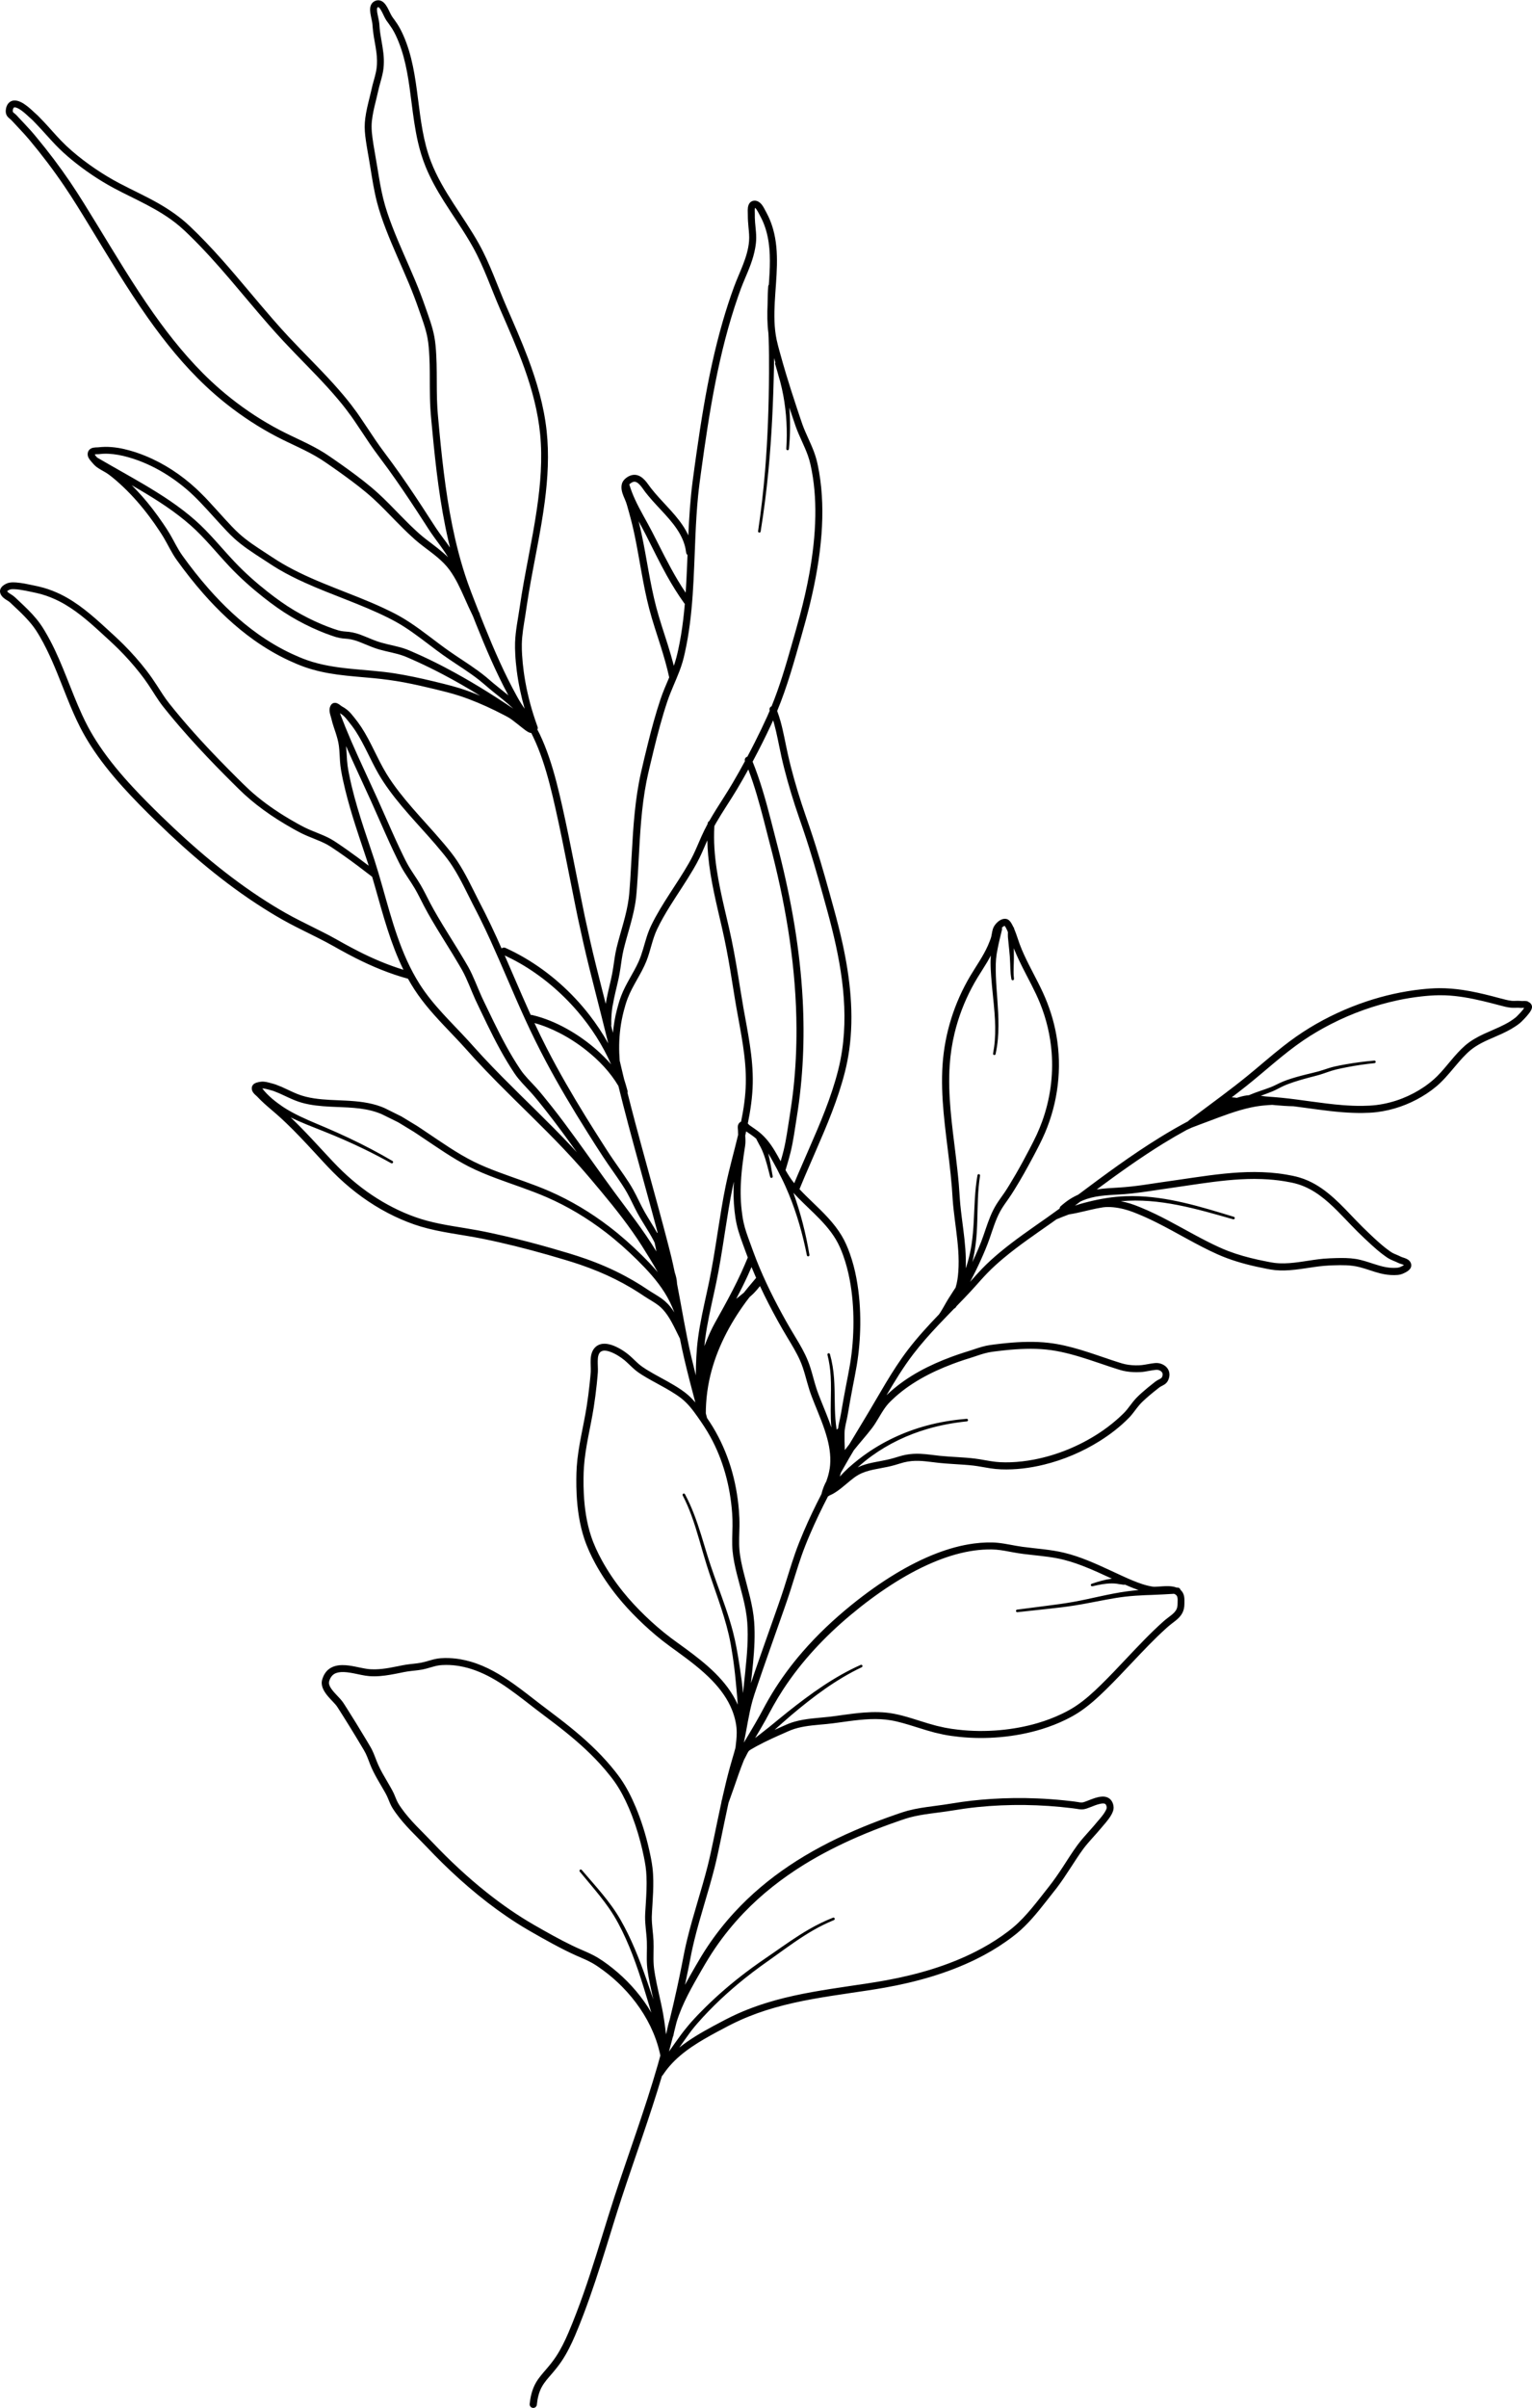 <?xml version="1.0" encoding="UTF-8"?>
<!DOCTYPE svg PUBLIC '-//W3C//DTD SVG 1.0//EN'
          'http://www.w3.org/TR/2001/REC-SVG-20010904/DTD/svg10.dtd'>
<svg data-name="Layer 2" height="1241.6" preserveAspectRatio="xMidYMid meet" version="1.0" viewBox="-0.0 -0.1 790.6 1241.6" width="790.6" xmlns="http://www.w3.org/2000/svg" xmlns:xlink="http://www.w3.org/1999/xlink" zoomAndPan="magnify"
><g data-name="Layer 1" id="change1_1"
  ><path d="m788.57,516.27c-1.03-.36-2.14-.26-3.21-.25-.35,0-.7-.04-1.05-.07-.6-.04-1.21-.04-1.82-.02-.76.02-1.52.06-2.27,0-1.01-.09-2-.3-2.99-.53-2.45-.58-4.88-1.27-7.31-1.9-4.92-1.26-9.89-2.4-14.92-3.16-4.07-.61-8.17-.95-12.28-.93-3.03.02-6.05.25-9.07.57-9.74,1.05-19.36,3.21-28.64,6.32-10.19,3.42-20,7.96-29.18,13.55-4.78,2.91-9.34,6.15-13.74,9.6-6.3,4.95-12.31,10.27-18.52,15.32-4.19,3.41-8.48,6.7-12.8,9.95-5.69,4.29-11.44,8.51-17.15,12.79-.17.13-.31.29-.42.46-4.98,2.63-9.85,5.45-14.64,8.41-14.6,9-28.4,19.19-42.11,29.47-2.32,1.04-4.52,2.32-6.54,3.87-.51.39-1.01.8-1.5,1.21-.22.19,0,0-.98.85-.38.33-.57.78-.6,1.24-2.15,1.57-4.31,3.12-6.48,4.65-8.29,5.83-16.7,11.55-24.49,18.04-3.17,2.64-6.23,5.4-9.1,8.37-2.11,2.19-4.12,4.48-6.15,6.74,2.02-3.76,3.9-7.59,5.65-11.48,1.6-3.55,3.12-7.14,4.41-10.82,1.68-4.79,3.11-9.74,5.58-14.21,1.24-2.24,2.77-4.3,4.24-6.4,1.08-1.54,2.1-3.13,3.09-4.73,3.41-5.5,6.56-11.15,9.6-16.87,2.14-4.04,4.29-8.1,6.09-12.31,6.73-15.76,8.85-33.25,5.91-50.14-1.34-7.72-3.75-15.21-7.03-22.32-3-6.5-6.6-12.71-9.59-19.22-.85-1.84-1.64-3.72-2.35-5.62-.42-1.13-.8-2.27-1.18-3.42-.46-1.4-.96-2.78-1.52-4.13-.05-.12-.1-.23-.15-.34-.02-.39-.19-.74-.45-1.01-.3-.65-.63-1.29-1-1.9-.6-.99-1.4-1.97-2.6-2.2-.28-.06-.57-.07-.85-.07-1.96.06-3.75,1.55-4.89,3.04-.32.42-.6.85-.83,1.33-.71,1.49-.81,3.12-1.16,4.7-.16.7-.41,1.37-.66,2.03-.34.91-.71,1.81-1.1,2.7-2.46,5.53-5.99,10.44-9.08,15.62-8.27,13.92-13.23,29.64-14.32,45.8-1.12,16.61,1.46,33.17,3.4,49.63.54,4.55,1.04,9.12,1.4,13.69.16,2.04.26,4.07.41,6.1.12,1.75.29,3.49.48,5.23.78,7.06,1.92,14.09,2.4,21.18.24,3.65.3,7.29.03,10.94-.1,1.33-.23,2.66-.44,3.98-.22,1.41-.53,2.81-.96,4.18-.35.53-.7,1.05-1.05,1.58-.94,1.41-1.85,2.83-2.73,4.26-1.42,2.3-2.65,4.71-4.11,6.98-.22.34-.45.67-.68.99-5.62,5.85-11.12,11.83-16.05,18.28-8.31,10.89-14.73,23.04-21.81,34.72-2.83,4.67-5.65,9.34-8.45,14.03-.78.97-1.55,1.95-2.29,2.94-.06-1.55-.11-3.1-.14-4.65-.02-1.23-.03-2.47,0-3.7.01-.65.02-1.3.08-1.95.01-.13.04-.26.06-.39,0-.02.01-.03.02-.05.04-.14.06-.28.05-.42.34-2.32,1-4.58,1.39-6.89.81-4.83,1.68-9.64,2.6-14.45.71-3.73,1.49-7.46,2.11-11.21,1.14-6.91,1.73-13.91,1.81-20.92.08-8.06-.52-16.12-2.01-24.05-.81-4.32-1.93-8.59-3.41-12.73-1.13-3.16-2.45-6.25-4.18-9.13-3.95-6.61-9.53-11.97-15.04-17.27-2.27-2.19-4.57-4.4-6.73-6.72.26-.65.54-1.3.8-1.95.64-1.56,1.29-3.12,1.95-4.67,1.85-4.35,3.74-8.68,5.63-13.01,5.79-13.28,11.48-26.68,15.05-40.76.95-3.73,1.68-7.51,2.22-11.31,2.58-18.25.52-36.82-3.38-54.73-1.34-6.16-2.92-12.27-4.59-18.35-2.96-10.77-5.95-21.54-9.3-32.19-1.03-3.28-2.1-6.55-3.21-9.81-1.38-4.07-2.82-8.11-4.15-12.2-2.71-8.37-5.14-16.84-7.06-25.44-1.25-5.58-2.2-11.24-3.73-16.75-.5-1.82-1.1-3.61-1.75-5.39,5.2-12.51,8.8-25.6,12.5-38.62,1.58-5.57,3.13-11.14,4.48-16.77,2.83-11.73,4.98-23.66,5.89-35.7.8-10.7.6-21.52-1.24-32.11-.39-2.23-.82-4.48-1.42-6.66-.36-1.33-.8-2.64-1.28-3.93-1.77-4.71-4.18-9.17-5.89-13.91-.4-1.1-.76-2.22-1.14-3.33-.67-1.97-1.32-3.95-1.98-5.93-1.82-5.51-3.61-11.03-5.28-16.59-1.15-3.84-2.27-7.69-3.32-11.56-.57-2.08-1.15-4.17-1.6-6.28-1.33-6.35-1.3-12.9-.96-19.35.65-12.55,2.62-25.55-.91-37.86-.62-2.15-1.39-4.25-2.35-6.28-.46-.98-.97-1.92-1.47-2.87-.54-1.02-1.06-2.05-1.73-2.99-1.14-1.59-2.93-2.84-4.96-2.22-.25.08-.49.19-.71.32-.28.17-.53.4-.75.65-.29.34-.5.72-.65,1.13-.63,1.68-.36,3.55-.37,5.31-.01,2.03.14,4.04.33,6.05.23,2.41.51,4.85.3,7.28-.7,8.32-4.86,15.72-7.71,23.43-2.19,5.92-4.12,11.94-5.88,18-4.14,14.3-7.22,28.87-9.75,43.53-1.39,8.06-2.62,16.15-3.77,24.25-.69,4.86-1.38,9.72-2.01,14.59-1.21,9.26-1.79,18.57-2.22,27.89-3.43-7.54-9.72-13.44-15.2-19.53-1.42-1.58-2.79-3.2-4.11-4.86-.8-1.01-1.49-2.1-2.3-3.1-1.2-1.48-2.66-2.91-4.54-3.49-2.12-.65-4.19.04-5.91,1.34-1.08.82-1.94,1.9-2.26,3.24-.26,1.08-.22,2.16-.03,3.22.2,1.06.56,2.1.97,3.1.41,1,.88,1.99,1.25,3.01.27.77.49,1.56.72,2.34.32,1.1.63,2.21.93,3.31,1.05,3.77,1.98,7.57,2.78,11.41,2.64,12.59,4.26,25.39,7.52,37.85,1.71,6.53,3.91,12.93,5.94,19.37,1.65,5.26,3.18,10.54,4.36,15.93,0,.02.02.04.02.06-1.55,3.69-3.18,7.36-4.46,11.16-2.52,7.5-4.59,15.16-6.5,22.84-1.25,5.02-2.48,10.05-3.61,15.1-3.07,13.62-3.98,27.6-4.74,41.51-.25,4.63-.51,9.27-.8,13.9-.11,1.66-.23,3.3-.36,4.96-.11,1.45-.22,2.9-.41,4.34-1.13,8.8-4.23,17.18-6.31,25.77-.8,3.33-1.2,6.73-1.72,10.11-.3,1.96-.66,3.92-1.1,5.85-.97,4.25-2.04,8.48-2.76,12.79-.6-2.35-1.2-4.71-1.8-7.06-2.14-8.44-4.3-16.89-6.22-25.38-.54-2.38-1.05-4.77-1.58-7.15-.41-1.85-.83-3.7-1.22-5.55-.45-2.12-.87-4.26-1.3-6.39-1.33-6.53-2.63-13.06-3.92-19.6-2.04-10.29-4.11-20.57-6.41-30.8-1.91-8.46-3.96-16.92-6.77-25.13-1.4-4.08-2.98-8.11-4.84-12-.38-.8-.82-1.57-1.22-2.36.22-.42.28-.92.11-1.4-.78-2.17-1.53-4.35-2.22-6.55-2.23-7.15-3.91-14.48-4.92-21.9-.39-2.88-.68-5.78-.85-8.68-.1-1.83-.18-3.67-.14-5.5.1-4.87.97-9.67,1.75-14.47.31-1.88.57-3.77.85-5.65.32-2.15.66-4.3,1.02-6.44,2.62-15.65,6.15-31.14,8.21-46.87,1.59-12.12,2.3-24.42.97-36.6-1.41-12.91-5.08-25.44-9.66-37.55-3.37-8.92-7.24-17.63-11.04-26.36-4.71-10.81-8.45-22.05-14.19-32.38-7.95-14.3-18.8-26.99-24.75-42.37-8.12-20.98-5.17-44.61-14.33-65.28-.91-2.04-1.91-4.01-3.14-5.88-.48-.75-.99-1.48-1.52-2.2-.41-.55-.85-1.09-1.21-1.68-.87-1.43-1.48-2.99-2.29-4.45-.94-1.71-2.29-3.6-4.41-3.79-1.4-.13-2.85.54-3.67,1.68-.44.6-.69,1.32-.8,2.04-.15.96-.08,1.95.06,2.9.17,1.21.45,2.4.7,3.59.15.69.29,1.38.36,2.08.05.46.06.92.1,1.38.06.81.14,1.62.24,2.43.44,3.68,1.3,7.3,1.74,10.98.31,2.64.42,5.34.06,7.98-.39,2.94-1.33,5.76-2.08,8.62-.3,1.16-.55,2.33-.82,3.5-.23.98-.47,1.96-.71,2.94-.87,3.51-1.76,7.03-2.22,10.63-.19,1.52-.32,3.05-.31,4.58.03,3.07.47,6.12.94,9.14.35,2.27.77,4.52,1.16,6.78.29,1.67.57,3.35.84,5.03.97,5.94,1.89,11.9,3.39,17.74,1.22,4.76,2.85,9.41,4.61,13.99,3.63,9.44,7.94,18.6,11.85,27.93,1.87,4.48,3.6,9,5.19,13.59,1.66,4.79,3.51,9.57,4.44,14.58.58,3.1.78,6.28.95,9.43.29,5.44.22,10.88.25,16.33.02,3.54.08,7.09.29,10.63.22,3.66.61,7.31.95,10.96,1.78,19.06,3.97,38.18,8.26,56.86.29,1.29.6,2.57.92,3.85-.02-.02-.03-.05-.05-.07-2.27-3.33-4.83-6.44-7.06-9.8-2.43-3.65-4.76-7.36-7.16-11.02-5.03-7.68-10.16-15.29-15.58-22.69-2.85-3.9-5.81-7.71-8.53-11.71-2.76-4.04-5.4-8.17-8.18-12.19-.47-.68-.93-1.37-1.41-2.04-.48-.67-.99-1.33-1.48-1.99-.49-.66-.98-1.33-1.47-1.98-1.33-1.75-2.73-3.45-4.15-5.14-6.99-8.32-14.71-15.99-22.26-23.8-2-2.07-4-4.15-5.96-6.25-2.7-2.9-5.34-5.84-7.94-8.82-8.94-10.24-17.47-20.83-26.51-30.99-5.32-5.98-10.83-11.79-16.64-17.3-4.9-4.63-10.44-8.46-16.3-11.79-6.5-3.69-13.33-6.77-19.94-10.25-4.29-2.25-8.44-4.77-12.45-7.48-4.21-2.85-8.27-5.93-12.11-9.25-1.95-1.69-3.82-3.46-5.61-5.32-2.98-3.09-5.75-6.36-8.69-9.49-.54-.58-1.1-1.14-1.66-1.71-.55-.57-1.09-1.17-1.67-1.72-.58-.56-1.18-1.09-1.77-1.62-1.24-1.14-2.47-2.29-3.81-3.31-.47-.36-.95-.7-1.44-1.02-2.01-1.31-4.78-2.57-7.08-1.16-.27.16-.52.36-.74.58-.35.34-.64.73-.87,1.16-.3.55-.5,1.16-.62,1.78-.14.71-.19,1.44-.08,2.14.1.7.36,1.37.81,1.96.51.66,1.19,1.14,1.81,1.68.25.22.46.46.68.7,2.94,3.22,6.02,6.32,8.83,9.67,6.38,7.62,12.4,15.54,17.98,23.77,4.6,6.77,8.86,13.76,13.13,20.75,9.71,15.89,19.21,31.93,29.95,47.14,8.96,12.69,18.78,24.82,30.13,35.46,3.36,3.15,6.85,6.17,10.47,9.03,8.14,6.44,16.85,12.14,26.06,16.94,7.54,3.93,15.51,7.07,22.71,11.63,1.65,1.04,3.25,2.17,4.86,3.28,2.38,1.64,4.74,3.31,7.08,5.01,5.23,3.8,10.41,7.7,15.19,12.07,4.01,3.66,7.76,7.6,11.55,11.49,1.25,1.28,2.52,2.54,3.79,3.81.86.85,1.72,1.71,2.61,2.53,1.14,1.05,2.27,2.13,3.43,3.16,1.54,1.36,3.17,2.63,4.8,3.87,4.67,3.56,9.58,7.02,13.08,11.81,3.19,4.36,5.47,9.31,7.66,14.23,1.44,3.24,2.89,6.47,4.45,9.65.53,1.35,1.05,2.69,1.59,4.04,5,12.49,10.3,24.9,16.67,36.76-1.62-1.33-3.26-2.63-4.88-3.93-.97-.78-1.93-1.55-2.89-2.35-1.22-1.02-2.41-2.09-3.64-3.11-1.38-1.14-2.79-2.22-4.23-3.27-4.92-3.6-10.13-6.78-15.11-10.29-6.7-4.72-13.01-9.96-19.85-14.48-1.95-1.29-3.94-2.52-5.99-3.65-2.56-1.41-5.18-2.69-7.82-3.92-16.34-7.62-33.81-12.73-49.63-21.48-1.67-.92-3.33-1.89-4.95-2.9-2.35-1.47-4.66-3.02-6.98-4.53-4.5-2.92-9.02-5.89-13.01-9.51-2.54-2.31-4.88-4.86-7.21-7.39-2.86-3.11-5.65-6.29-8.54-9.37-.54-.58-1.08-1.17-1.63-1.74-.62-.64-1.26-1.26-1.89-1.89-.93-.93-1.85-1.85-2.82-2.74-7.68-7.1-16.58-12.97-26.27-16.93-2.6-1.06-5.25-1.98-7.95-2.74-2.07-.58-4.16-1.08-6.28-1.4-2.18-.33-4.38-.53-6.58-.5-.65,0-1.3.04-1.95.09-.6.05-1.2.14-1.8.16-1.5.04-3.19.05-4.31,1.22-.2.21-.34.42-.49.68-.16.3-.27.63-.34.96-.1.54-.08,1.04.03,1.52.34,1.43,1.49,2.61,2.45,3.72.49.56.97,1.11,1.54,1.59.45.39.94.73,1.43,1.06,1.72,1.15,3.65,1.99,5.31,3.22,2.65,1.97,5.15,4.17,7.54,6.44,4.99,4.73,9.51,9.95,13.63,15.46,1.74,2.33,3.42,4.72,5.02,7.16.8,1.21,1.59,2.43,2.33,3.68,2.21,3.76,4.03,7.74,6.57,11.29,4.31,6.01,8.89,11.83,13.77,17.39,7.82,8.89,16.48,17.1,26.14,23.97,5.69,4.04,11.72,7.61,18.05,10.55,2.65,1.23,5.34,2.38,8.09,3.35,5.47,1.93,11.17,3.12,16.91,3.9,6.22.85,12.49,1.26,18.73,1.86,5.25.51,10.48,1.21,15.67,2.17,5.4,1.01,10.77,2.25,16.11,3.54,4.25,1.04,8.5,2.07,12.66,3.44,6.27,2.06,12.35,4.67,18.28,7.56,1.49.73,2.97,1.48,4.44,2.25.88.47,1.79.91,2.65,1.43.61.37,1.19.79,1.76,1.21,1.75,1.29,3.42,2.67,5.13,4.01,1.04.81,2.13,1.71,3.32,2.3.42.21.87.34,1.31.36.37.73.73,1.46,1.08,2.2,1.8,3.77,3.33,7.66,4.68,11.61,2.81,8.22,4.83,16.69,6.74,25.15,2.3,10.2,4.35,20.45,6.38,30.71,1.29,6.54,2.59,13.09,3.92,19.63.41,2,.81,4.01,1.23,6.01.42,2,.88,3.99,1.32,5.98.5,2.26.98,4.52,1.49,6.77,1.92,8.53,4.08,17.01,6.23,25.48,2.14,8.46,4.32,16.9,6.38,25.38.09.37.18.75.27,1.12-2.88-5.15-6.16-10.07-9.77-14.72-9.12-11.72-20.43-21.79-33.24-29.32-3.26-1.91-6.61-3.64-10.05-5.21-.68-.31-1.46-.17-1.99.29-.83-1.86-1.65-3.73-2.49-5.58-1.98-4.34-4.03-8.65-6.17-12.91-1.08-2.15-2.2-4.29-3.3-6.44-3.47-6.82-6.7-13.8-10.94-20.18-2.04-3.08-4.37-5.94-6.75-8.77-3.02-3.58-6.15-7.07-9.28-10.55-4.77-5.3-9.54-10.6-13.91-16.24-2.33-3.01-4.55-6.12-6.54-9.37-4.77-7.81-8-16.45-13.03-24.11-1.16-1.76-2.42-3.43-3.74-5.07-1.04-1.3-2.1-2.61-3.39-3.68-.6-.5-1.24-.95-1.91-1.36-.3-.18-.61-.34-.91-.52-.32-.19-.61-.44-.91-.66-.92-.69-1.96-1.37-3.17-1.16-.24.04-.47.13-.68.24-.48.24-.84.66-1.1,1.13-.53.95-.65,2.05-.52,3.12.13,1.09.5,2.12.78,3.18.25.94.47,1.88.74,2.81.48,1.62,1.04,3.22,1.57,4.82.73,2.26,1.4,4.53,1.7,6.88.34,2.63.37,5.29.57,7.94.11,1.48.27,2.96.52,4.42.3,1.76.64,3.52,1.02,5.28.38,1.75.79,3.49,1.21,5.22,1.51,6.14,3.31,12.21,5.24,18.24,1.23,3.83,2.5,7.66,3.79,11.47.83,2.47,1.68,4.94,2.48,7.43.19.59.36,1.18.55,1.77-3.71-2.82-7.45-5.6-11.26-8.28-1.68-1.18-3.37-2.35-5.08-3.48-1.09-.72-2.17-1.44-3.31-2.07-4.34-2.37-9.11-3.77-13.53-5.98-1.32-.66-2.62-1.38-3.9-2.09-2.24-1.25-4.45-2.54-6.63-3.89-6.33-3.93-12.41-8.33-17.91-13.36-2.14-1.96-4.19-4.04-6.26-6.08-3-2.98-5.97-5.98-8.92-9.02-9.16-9.44-18.01-19.19-26.2-29.49-2.32-2.92-4.27-6.1-6.29-9.22-1.65-2.55-3.37-5.04-5.22-7.45-3.69-4.8-7.72-9.35-12.01-13.64-2.91-2.9-5.96-5.66-8.99-8.43-7.16-6.57-14.57-13.07-23.36-17.39-2.85-1.4-5.82-2.56-8.88-3.44-1.84-.53-3.72-.92-5.59-1.31-2.78-.59-5.58-1.19-8.42-1.41-1.3-.1-2.65-.15-3.93.14-.81.19-1.59.54-2.29.97-1.19.75-2.28,1.91-2.29,3.4,0,.34.06.67.15.99.14.45.35.88.62,1.26.63.92,1.54,1.57,2.47,2.17.67.43,1.37.82,1.96,1.36.52.47,1.02.96,1.53,1.44.95.89,1.89,1.77,2.83,2.67,2.26,2.17,4.48,4.41,6.48,6.84.88,1.07,1.71,2.18,2.48,3.34.71,1.07,1.36,2.16,2.01,3.26,1.25,2.12,2.4,4.31,3.49,6.52,3.98,8.03,7.11,16.44,10.44,24.74,2.14,5.35,4.4,10.67,7.03,15.8,1.6,3.11,3.36,6.13,5.24,9.08,4.86,7.6,10.54,14.65,16.57,21.35,5.66,6.28,11.63,12.28,17.69,18.17,16.81,16.36,34.79,31.64,54.62,44.23,4.42,2.8,8.91,5.49,13.52,7.95,4.72,2.52,9.54,4.82,14.31,7.23,1.57.79,3.15,1.59,4.71,2.42,2.57,1.36,5.09,2.81,7.64,4.22,2.53,1.4,5.08,2.76,7.66,4.07,8.69,4.39,17.7,8.12,27.1,10.68.51.91,1.02,1.82,1.56,2.72,2.3,3.85,4.9,7.5,7.73,10.98,5.56,6.85,11.86,13.06,17.86,19.51,2.42,2.6,4.76,5.28,7.16,7.9,3.8,4.14,7.71,8.2,11.66,12.21,11.36,11.5,23.13,22.59,34.27,34.31,2.99,3.15,5.93,6.33,8.8,9.58,3.67,4.15,7.23,8.4,10.78,12.66,7.41,8.89,14.59,18,20.82,27.77,1.38,2.16,2.72,4.35,4.06,6.53,1.45,2.36,2.87,4.75,4.21,7.17-2.6-3.07-5.4-5.99-8.26-8.81-5.29-5.22-10.85-10.16-16.76-14.67-9.52-7.29-19.87-13.5-30.87-18.3-8.58-3.75-17.52-6.56-26.27-9.84-4.35-1.63-8.67-3.36-12.84-5.43-8.66-4.31-16.57-9.95-24.6-15.3-1.49-1-2.97-2.03-4.48-2.99-1.35-.86-2.73-1.66-4.1-2.49-.93-.57-1.86-1.13-2.79-1.7-.44-.27-.88-.56-1.34-.81-.55-.3-1.12-.55-1.68-.83-1.16-.58-2.32-1.16-3.48-1.73-.8-.4-1.62-.8-2.42-1.2-.38-.19-.75-.38-1.13-.56-.57-.26-1.15-.49-1.73-.71-5.87-2.2-12.15-2.82-18.37-3.14-5.43-.27-10.89-.33-16.27-1.15-2.94-.45-5.81-1.13-8.57-2.23-2.25-.9-4.44-1.98-6.64-2.99-.51-.23-1.02-.48-1.53-.71-.52-.22-1.04-.41-1.56-.61-.53-.21-1.07-.45-1.61-.64-.8-.27-1.64-.47-2.45-.7-.73-.21-1.45-.39-2.2-.54-.49-.09-.99-.17-1.49-.2-.41-.03-.83-.02-1.24.02-.4.04-.81.11-1.21.18-1.55.29-3.26.92-3.6,2.68-.04.23-.05.5-.04.73.1,1.82,1.46,2.89,2.71,4.01.28.26.54.54.8.82.38.41.78.8,1.17,1.19,1.24,1.23,2.55,2.38,3.87,3.52,1.42,1.23,2.87,2.43,4.27,3.67,1.6,1.4,3.16,2.84,4.69,4.3,5.15,4.9,10,10.11,14.82,15.32,3.22,3.47,6.39,7,9.73,10.35,1.81,1.82,3.68,3.59,5.6,5.29,7.83,6.94,16.58,12.88,26.04,17.38,4.34,2.06,8.82,3.85,13.42,5.23,10.36,3.1,21.18,4.13,31.75,6.26,11.36,2.28,22.61,5.13,33.76,8.29,2.99.85,5.98,1.72,8.95,2.62,2.65.8,5.29,1.61,7.9,2.51,3.2,1.09,6.36,2.29,9.49,3.58,5.8,2.4,11.44,5.22,16.85,8.41,2.4,1.42,4.74,2.95,7.06,4.5,2.37,1.57,4.92,2.88,7.16,4.64.78.61,1.5,1.3,2.17,2.03,1.7,1.85,3.06,3.98,4.29,6.17,1.55,2.77,2.88,5.66,4.3,8.49.03.07.08.12.12.18.71,3.57,1.45,7.13,2.29,10.67,1.76,7.5,3.71,14.95,5.69,22.4-1.22-1.44-2.52-2.81-3.96-4.04-2.16-1.85-4.57-3.4-7-4.87-4.7-2.83-9.65-5.22-14.31-8.12-1.44-.9-2.8-1.83-4.08-2.95-1.86-1.63-3.54-3.46-5.49-5-1.86-1.46-3.88-2.75-6.02-3.75-1.52-.71-3.14-1.28-4.81-1.5-.45-.06-.91-.09-1.37-.08s-.91.04-1.36.13c-2.46.47-4.21,2.2-5.01,4.53-.74,2.15-.66,4.49-.59,6.74.04,1.01.08,2.03.03,3.04-.04.84-.13,1.68-.21,2.51-.12,1.32-.26,2.64-.4,3.96-.41,3.85-.9,7.69-1.51,11.51-1.65,10.33-4.38,20.5-5.11,30.97-.15,2.14-.2,4.27-.22,6.41-.02,2.64.02,5.27.16,7.9.4,7.72,1.51,15.49,3.95,22.84,1.48,4.45,3.47,8.73,5.71,12.84,3.23,5.93,7.06,11.54,11.28,16.8,3.34,4.16,6.97,8.08,10.78,11.82,4.03,3.96,8.26,7.71,12.7,11.2,2.47,1.94,5.02,3.76,7.56,5.6,6.33,4.6,12.62,9.32,18.06,14.97,4.25,4.42,7.95,9.47,10.21,15.2.78,1.97,1.39,4.01,1.81,6.1.36,1.78.55,3.6.55,5.42,0,2.6-.32,5.19-.63,7.77-.49,1.96-1.09,3.9-1.66,5.84-.42,1.41-.82,2.82-1.21,4.23-1.35,4.9-2.55,9.84-3.67,14.8-.16.69-.3,1.38-.46,2.06-.04.12-.09.24-.13.36-.09.24-.12.49-.11.73-1.39,6.35-2.68,12.72-4.02,19.09-.98,4.69-1.96,9.39-3.14,14.04-3.19,12.54-7.37,24.8-10.45,37.37-.55,2.23-1.06,4.48-1.52,6.73-.47,2.3-.9,4.62-1.36,6.92-.77,3.9-1.57,7.79-2.42,11.67-1.19,5.47-2.46,10.92-3.79,16.35-.66,2.12-1.19,4.28-1.61,6.46-.1.4-.21.79-.31,1.19-.13-1.04-.24-2.08-.37-3.12-.33-2.48-.67-4.97-1.11-7.44-.71-3.99-1.65-7.94-2.52-11.9-.59-2.65-1.15-5.31-1.62-7.98-.31-1.8-.6-3.61-.73-5.44-.29-4.11.09-8.23-.1-12.35-.19-4.14-.94-8.25-.89-12.4.01-.91.07-1.83.12-2.74.07-1.25.16-2.5.23-3.75.25-4.05.49-8.11.43-12.17-.03-2.22-.15-4.44-.42-6.65-.37-3.11-1.02-6.2-1.71-9.25-1.69-7.49-3.96-14.89-6.93-21.98-2.16-5.15-4.69-10.18-7.89-14.78-.86-1.23-1.77-2.42-2.7-3.6-1.49-1.89-3.04-3.72-4.65-5.51-6.45-7.2-13.76-13.57-21.34-19.55-4.3-3.39-8.73-6.62-13.06-9.97-4.41-3.41-8.78-6.86-13.32-10.09-6.8-4.84-14.03-9.12-22.1-11.48-1.71-.5-3.44-.91-5.19-1.22-2.76-.49-5.56-.73-8.36-.67-1.33.03-2.65.1-3.96.33-2.8.47-5.45,1.55-8.24,2.08-2.49.47-5.05.6-7.56.98-1.35.2-2.69.48-4.04.76-1.61.33-3.24.65-4.86.93-2.38.4-4.76.7-7.17.74-1.37.02-2.75-.02-4.11-.21-4.26-.62-8.42-1.98-12.77-1.97-2.61,0-5.28.58-7.32,2.3-1.47,1.23-2.47,2.95-3.05,4.77-.25.78-.41,1.59-.37,2.41.08,1.48.68,2.92,1.44,4.17,1.16,1.91,2.74,3.51,4.26,5.13.79.84,1.6,1.69,2.26,2.64.4.57.76,1.17,1.13,1.76.73,1.15,1.46,2.3,2.19,3.46,2.09,3.32,4.16,6.67,6.2,10.03,1.09,1.8,2.16,3.6,3.24,5.4.69,1.15,1.4,2.29,1.99,3.5,1.15,2.38,1.92,4.91,2.99,7.32,1.24,2.8,2.75,5.46,4.3,8.1.78,1.33,1.56,2.66,2.32,4,.44.78.88,1.55,1.27,2.35.84,1.73,1.43,3.59,2.33,5.29.67,1.27,1.51,2.47,2.34,3.64,4.66,6.51,10.6,11.91,16.1,17.68,2.62,2.75,5.27,5.47,7.98,8.13,11.75,11.52,24.5,22.13,38.39,30.97,3.96,2.52,8.04,4.85,12.14,7.15,4.24,2.38,8.51,4.72,12.86,6.89,1.87.93,3.77,1.84,5.68,2.69,2.78,1.23,5.62,2.36,8.27,3.86,2,1.14,3.89,2.48,5.74,3.84,3.44,2.54,6.68,5.35,9.68,8.4,6.71,6.81,12.3,14.82,16.01,23.65,1.05,2.49,1.95,5.06,2.67,7.66.25.91.48,1.82.69,2.73.07.3.14.61.2.91.02.09,0,.03.1.47-.45,1.62-.89,3.24-1.35,4.86-6.63,23.04-15.01,45.52-22.45,68.3-2.1,6.45-4.1,12.93-6.1,19.41-4.18,13.5-8.38,27.02-13.47,40.22-1.3,3.39-2.63,6.77-4.07,10.11-1.84,4.28-3.88,8.51-6.47,12.4-1.47,2.21-3.12,4.27-4.85,6.28-1.93,2.25-3.93,4.46-5.42,7.03-1.96,3.38-2.86,7.18-3.26,11.04-.11,1.02.64,1.93,1.66,2.03,1.02.11,1.94-.63,2.04-1.65.33-3.18,1-6.34,2.55-9.16,1.39-2.54,3.37-4.68,5.25-6.87,1.83-2.13,3.58-4.31,5.13-6.64,2.71-4.07,4.86-8.5,6.79-12.99,1.49-3.48,2.88-6.99,4.23-10.53,4.44-11.65,8.26-23.51,11.96-35.41,2.59-8.31,5.1-16.65,7.82-24.93,6.9-21.01,14.53-41.79,20.84-63,.17-.12.33-.27.46-.46,1.11-1.67,2.31-3.27,3.63-4.78,6.66-7.59,15.63-12.76,24.42-17.5,3.9-2.1,7.82-4.19,11.86-6,5.74-2.58,11.69-4.69,17.74-6.42,12.89-3.69,26.18-5.66,39.41-7.62,5.78-.85,11.57-1.68,17.33-2.7,16.27-2.89,32.4-7.4,47.27-14.71,5.35-2.63,10.52-5.64,15.4-9.07,1.9-1.34,3.78-2.71,5.57-4.19,5.7-4.7,10.4-10.46,14.94-16.24.97-1.23,1.94-2.47,2.91-3.7.96-1.21,1.93-2.41,2.87-3.65,1.19-1.57,2.33-3.18,3.44-4.8,2.28-3.34,4.44-6.77,6.68-10.15,1.19-1.79,2.38-3.58,3.67-5.29,2.69-3.55,5.85-6.69,8.69-10.11,1.84-2.21,3.85-4.31,5.35-6.79.8-1.32,1.52-2.86,1.42-4.45-.14-2.24-1.35-4.37-3.55-5.09-.45-.15-.91-.24-1.39-.28-.47-.04-.94-.03-1.41.02-2.23.2-4.36,1.06-6.43,1.86-.74.29-1.48.59-2.24.84-.37.12-.77.26-1.16.29-.83.07-1.66-.1-2.47-.24-1-.17-2.01-.29-3.01-.41-1.32-.16-2.64-.3-3.96-.44-4.56-.46-9.12-.79-13.7-.98-7.99-.34-16.01-.25-23.99.27-6.57.43-13.14,1.15-19.63,2.24-3.27.55-6.54.99-9.82,1.42-4.49.59-9,1.21-13.39,2.37-1.63.43-3.22.97-4.82,1.51-1.81.62-3.61,1.25-5.41,1.9-5.9,2.12-11.73,4.41-17.47,6.9-11.65,5.05-22.95,10.96-33.5,18.03-10.29,6.88-19.84,14.88-28.23,23.98-5.13,5.56-9.82,11.52-14.02,17.81-2.2,3.3-4.24,6.7-6.21,10.14-1.81,3.15-3.63,6.32-5.37,9.53.67-3.13,1.33-6.26,1.95-9.39.45-2.3.87-4.6,1.34-6.9.46-2.21.96-4.41,1.49-6.6,3.07-12.56,7.25-24.81,10.43-37.34,1.2-4.7,2.18-9.45,3.17-14.19,1.35-6.46,2.66-12.94,4.07-19.39.96-2.64,1.91-5.29,2.83-7.95,1.59-4.59,3.15-9.2,4.96-13.71.1-.26.22-.52.33-.78.12-.19.23-.38.33-.58.47-.86.87-1.77,1.34-2.63.26-.46.53-.96.91-1.33.14-.13.34-.23.5-.33.27-.16.53-.33.8-.49.82-.48,1.65-.95,2.48-1.41,2.52-1.38,5.11-2.64,7.72-3.86,2.19-1.02,4.4-1.99,6.61-2.96,1.16-.51,2.31-1.05,3.49-1.51,1.14-.45,2.32-.82,3.51-1.12,4.83-1.23,9.84-1.51,14.78-1.99,3.88-.38,7.73-.99,11.6-1.5,7.18-.94,14.55-1.64,21.74-.4,2.02.35,4.01.84,5.98,1.38,4.11,1.12,8.14,2.52,12.22,3.72.9.27,1.8.51,2.7.76.55.15,1.1.33,1.65.46.73.18,1.48.33,2.22.5.73.16,1.47.35,2.21.5,2.74.55,5.53.92,8.31,1.21,6.97.72,14.02.74,21,.12,7.3-.65,14.55-2,21.56-4.17,4.22-1.31,8.37-2.92,12.34-4.87,2.28-1.12,4.52-2.34,6.65-3.73,5.16-3.38,9.74-7.56,14.13-11.87,4.62-4.53,9.06-9.24,13.5-13.95,5.66-5.98,11.33-11.99,17.45-17.51.89-.8,1.78-1.58,2.73-2.3,2.41-1.85,4.96-3.61,6.07-6.59.29-.78.47-1.6.55-2.43.08-.81.07-1.63.08-2.45.02-1.23,0-2.49-.42-3.66-.18-.52-.43-1.02-.76-1.47-.24-.34-.52-.63-.82-.89-.18-.74-.85-1.26-1.63-1.21-.11,0-.22.01-.33.02-1.29-.51-2.74-.71-4.13-.76-1.68-.05-3.37.08-5.05.2-.68.05-1.36.1-2.04.11-.4,0-.8,0-1.19-.06-3.65-.56-7.16-1.84-10.56-3.25-3.57-1.49-7.07-3.15-10.58-4.78-7.97-3.69-16.03-7.4-24.61-9.46-7.05-1.69-14.3-2.08-21.47-3.05-4.26-.58-8.44-1.63-12.72-2.06-1.87-.19-3.74-.22-5.62-.17-2.26.06-4.51.24-6.75.54-6.59.87-13.04,2.69-19.24,5.07-7.31,2.81-14.3,6.39-21.01,10.42-7.97,4.8-15.55,10.25-22.79,16.1-9.12,7.37-17.64,15.38-25.33,24.23-5.84,6.72-11.15,13.92-15.78,21.52-1.15,1.89-2.25,3.79-3.31,5.72-1.02,1.85-1.99,3.73-3.01,5.58-1.57,2.83-3.21,5.62-4.86,8.4-1.03,1.73-2.06,3.46-3.09,5.19-.09.15-.18.3-.26.44,1.55-7.22,2.49-14.58,4.47-21.71.61-2.2,1.36-4.34,2.09-6.5.94-2.78,1.88-5.56,2.84-8.33,2.92-8.43,5.91-16.82,8.87-25.23,1.92-5.46,3.88-10.91,5.66-16.41,1.94-6,3.7-12.05,5.77-18,1.32-3.78,2.81-7.5,4.39-11.18,2.86-6.67,6-13.21,9.34-19.64.28-.09.52-.24.73-.43,1.11-.53,1.42-.63,2.14-1.05,1.29-.75,2.51-1.62,3.68-2.53,1.7-1.32,3.31-2.75,4.98-4.11,1.38-1.12,2.79-2.22,4.36-3.07,4.64-2.51,10.02-2.95,15.09-4.06,1.2-.26,2.39-.56,3.57-.9,1.54-.44,3.06-.96,4.61-1.35,1.3-.32,2.62-.55,3.95-.68,4.75-.46,9.48.45,14.19.94,4.32.45,8.66.63,12.99.95,1.6.12,3.21.25,4.81.44,2.9.35,5.75.97,8.64,1.4,1.84.28,3.7.47,5.56.54,7.46.28,14.95-.66,22.18-2.44,10.14-2.49,19.91-6.64,28.76-12.19,5.45-3.42,10.6-7.4,15.11-12,1.95-1.99,3.43-4.36,5.24-6.47,1.04-1.21,2.2-2.31,3.39-3.37,1.25-1.12,2.53-2.19,3.83-3.25.81-.66,1.63-1.31,2.45-1.95.29-.23.59-.47.89-.69.42-.3.9-.52,1.36-.76.66-.35,1.31-.71,1.86-1.22.61-.55,1.03-1.25,1.33-2,.56-1.39.69-2.94.18-4.37-.25-.7-.64-1.34-1.14-1.89-.38-.42-.82-.78-1.3-1.08-.94-.59-2.05-1-3.16-1.11-1.1-.11-2.23.05-3.32.21-2.2.33-4.36.88-6.59.94-2.33.07-4.67-.07-6.95-.55-1.04-.22-2.05-.53-3.06-.85-1.21-.38-2.42-.77-3.63-1.17-10.78-3.59-21.55-7.72-32.92-9.02-3.58-.41-7.18-.55-10.78-.5-3.6.04-7.21.28-10.79.62-2.19.21-4.38.46-6.56.74-1.34.18-2.69.35-4.02.63-2.86.62-5.62,1.62-8.39,2.53-1.1.36-2.21.69-3.31,1.04-2.09.67-4.17,1.39-6.23,2.15-11.34,4.19-22.39,9.81-31.47,17.9-.7.63-1.4,1.27-2.08,1.92,4.27-7.27,8.66-14.47,13.79-21.18,4.02-5.26,8.42-10.19,12.95-15,.06-.06.12-.12.18-.19,2.64-2.79,5.32-5.55,8-8.31.03-.02.07-.03.1-.04.32-.15.59-.41.8-.69.12-.16.2-.32.28-.48,1.4-1.44,2.8-2.88,4.18-4.33,1.84-1.92,3.65-3.86,5.43-5.84,2.09-2.33,4.15-4.7,6.34-6.94,2.68-2.76,5.54-5.34,8.5-7.8,7.73-6.44,16.06-12.09,24.28-17.87.96-.67,1.91-1.35,2.86-2.03,2.14-.9,4.3-1.75,6.47-2.55.17-.03.34-.06.51-.08,1.19-.19,2.38-.42,3.56-.67,2.45-.52,4.87-1.13,7.31-1.68.89-.2,1.79-.39,2.68-.59.62-.13,1.24-.23,1.86-.34.59-.1,1.17-.22,1.77-.3.85-.11,1.7-.15,2.55-.15,3.55.02,7.21.73,10.58,1.81,1.53.49,3.02,1.09,4.51,1.69,3.35,1.35,6.62,2.87,9.85,4.48,10.61,5.29,20.7,11.6,31.54,16.43,6.38,2.84,13.1,4.81,19.9,6.32,1.82.4,3.63.78,5.46,1.13,1.4.27,2.8.52,4.22.67,6.83.69,13.63-.67,20.36-1.61,1.62-.23,3.24-.43,4.88-.58,1.69-.15,3.39-.22,5.09-.28,2.17-.08,4.34-.12,6.51-.02,2.27.1,4.51.38,6.71.93,3.64.91,7.13,2.34,10.78,3.25,2.38.59,4.81.92,7.27.89,1.11-.01,2.23-.07,3.3-.35.64-.17,1.23-.44,1.83-.72.5-.24.99-.49,1.46-.79.98-.62,1.9-1.48,2.11-2.67.07-.41.05-.8-.03-1.2-.08-.35-.23-.71-.42-1.02-.68-1.11-1.85-1.68-3.04-2.09-.56-.19-1.14-.34-1.68-.58-.39-.17-.77-.38-1.16-.56-.42-.19-.84-.37-1.27-.55-.62-.26-1.26-.5-1.85-.82-1.02-.55-1.96-1.26-2.88-1.95-1.74-1.3-3.41-2.72-5.03-4.17-1.46-1.31-2.89-2.66-4.31-4.01-2.33-2.21-4.6-4.46-6.83-6.78-7.36-7.66-14.73-15.96-24.62-20.39-1.54-.69-3.12-1.27-4.74-1.74-2.21-.64-4.49-1.08-6.76-1.46-5.37-.91-10.81-1.29-16.26-1.3-10.45-.02-20.84,1.34-31.16,2.84-3.19.46-6.39.94-9.58,1.4-2.21.32-4.42.62-6.62.95-3.36.5-6.71,1.03-10.08,1.5-4.11.58-8.23,1.05-12.38,1.31-3.86.24-7.75.4-11.58,1,11.19-8.29,22.52-16.39,34.37-23.71,3.96-2.44,7.99-4.78,12.08-7.01.07-.03.13-.06.2-.09.82-.38,1.65-.75,2.47-1.12,2.84-1.11,5.71-2.16,8.56-3.23,7.16-2.68,14.32-5.49,21.81-7.1,1.64-.35,3.29-.65,4.95-.86.6-.08,1.21-.12,1.82-.19,1.45-.15,2.9-.25,4.36-.31.53.05,1.07.11,1.6.16,3.11.27,6.22.5,9.34.56,8.42,1.06,16.8,2.42,25.27,3.08,3.39.26,6.79.41,10.19.38,2.57-.03,5.14-.14,7.7-.46,8.09-1.01,15.97-3.77,22.98-7.92,3.46-2.04,6.77-4.42,9.67-7.21,3.51-3.38,6.49-7.24,9.69-10.9,2.47-2.83,5.05-5.55,8.2-7.63,4.35-2.88,9.31-4.62,14.01-6.81,3.2-1.49,6.31-3.17,9.08-5.38.33-.26.63-.56.93-.85.43-.41.84-.84,1.26-1.27.92-.97,1.83-1.96,2.63-3.03.4-.53.78-1.09,1.07-1.69.24-.5.42-1.05.4-1.61-.05-1.23-.97-2.21-2.1-2.6ZM220.33,278.31c-1.29-1-2.57-2.01-3.79-3.09-1.15-1.01-2.26-2.08-3.38-3.11-.95-.87-1.85-1.77-2.76-2.68-1.26-1.25-2.51-2.5-3.75-3.77-3.76-3.85-7.48-7.75-11.46-11.38-4.88-4.45-10.17-8.45-15.51-12.33-2.44-1.77-4.91-3.5-7.39-5.22-1.57-1.08-3.13-2.18-4.74-3.2-7.29-4.61-15.35-7.8-22.98-11.78-9-4.69-17.52-10.27-25.47-16.56-3.54-2.8-6.94-5.74-10.23-8.82-11.17-10.47-20.84-22.42-29.66-34.9-10.44-14.78-19.7-30.34-29.13-45.76-4.54-7.41-9.06-14.85-13.94-22.05-5.35-7.87-11.1-15.47-17.17-22.79-.99-1.19-1.97-2.39-3-3.54-2.09-2.36-4.29-4.6-6.43-6.91-.49-.53-.96-1.09-1.5-1.57-.17-.15-.38-.32-.56-.46-.16-.13-.31-.26-.46-.39-.19-.17-.3-.27-.36-.39-.06-.12-.07-.26-.07-.51,0-.09,0-.16,0-.25.01-.12.03-.25.05-.38.04-.19.09-.38.17-.56.09-.22.22-.47.44-.59.21-.11.49-.07.71-.03.49.09.96.3,1.4.52.12.06.23.13.35.19,1.97,1.11,3.63,2.7,5.29,4.22.64.58,1.3,1.14,1.92,1.75.62.6,1.2,1.24,1.79,1.86,3.47,3.58,6.68,7.38,10.14,10.97,2.52,2.61,5.2,5.03,7.99,7.34,6.79,5.6,14.14,10.56,21.89,14.74,2.7,1.46,5.45,2.81,8.2,4.17,5.78,2.87,11.59,5.72,17.05,9.16,3.01,1.89,5.91,3.96,8.63,6.26,1.82,1.54,3.55,3.19,5.25,4.86,14.78,14.39,27.4,30.76,40.98,46.24,2.47,2.82,4.97,5.6,7.53,8.34,1.98,2.12,3.99,4.22,6,6.3,7.49,7.75,15.16,15.35,22.1,23.61,1.38,1.64,2.75,3.29,4.04,5,.55.72,1.09,1.46,1.63,2.2.42.56.85,1.12,1.26,1.69.53.74,1.03,1.49,1.55,2.24,2.72,3.94,5.29,7.97,7.99,11.93,3.01,4.42,6.32,8.62,9.45,12.95,5.06,7,9.89,14.16,14.62,21.38,1.5,2.28,2.98,4.56,4.46,6.86,1,1.55,1.98,3.12,3.03,4.64,2.87,4.19,6.15,8.11,8.71,12.51-3.33-3.29-7.18-6.07-10.89-8.93Zm16.69,76.37c-2.56-.8-5.17-1.47-7.77-2.13-1.99-.5-3.98-.98-5.98-1.46-6.47-1.55-12.98-2.95-19.56-3.99-15.07-2.37-30.74-1.71-45.29-6.85-2.64-.93-5.23-2.04-7.77-3.22-6.13-2.85-11.96-6.3-17.47-10.21-9.43-6.69-17.88-14.7-25.51-23.38-4.8-5.46-9.32-11.18-13.55-17.09-2.48-3.46-4.25-7.35-6.4-11.01-1.07-1.82-2.24-3.57-3.42-5.32-1.85-2.73-3.77-5.4-5.79-8-3.26-4.19-6.77-8.2-10.54-11.95,1.4.81,2.81,1.62,4.2,2.44,9.15,5.39,18.14,11.17,26.13,18.2,7.43,6.53,13.54,14.35,20.34,21.51,5.34,5.62,11.14,10.8,17.23,15.6,4.57,3.6,9.28,7.01,14.28,9.99,4.67,2.78,9.54,5.25,14.56,7.36,2.01.85,4.04,1.64,6.11,2.35.91.31,1.82.64,2.74.9,1.04.3,2.11.51,3.19.64.98.12,1.96.15,2.93.27,1.08.13,2.14.36,3.19.66,1.76.49,3.45,1.22,5.14,1.91,2.54,1.05,5.07,2.12,7.71,2.88,4.2,1.21,8.58,1.83,12.7,3.35,1.03.38,2.05.83,3.06,1.27,1.3.57,2.59,1.14,3.88,1.73,4.45,2.03,8.82,4.19,13.15,6.46,6.57,3.45,13,7.16,19.31,11.06-3.54-1.47-7.12-2.82-10.78-3.97Zm-7.14-10.54c-4.28-2.24-8.61-4.38-13.01-6.38-1.42-.65-2.85-1.28-4.28-1.9-.97-.42-1.94-.85-2.93-1.21-4.2-1.54-8.66-2.19-12.95-3.42-2.85-.81-5.55-2.02-8.29-3.13-1.5-.61-3.02-1.21-4.58-1.65-1.22-.34-2.47-.61-3.73-.76-.98-.12-1.96-.16-2.94-.27-.88-.1-1.76-.27-2.62-.52-.86-.25-1.7-.54-2.55-.83-1.99-.69-3.95-1.45-5.9-2.26-4.86-2.04-9.58-4.43-14.12-7.12-4.87-2.89-9.46-6.21-13.91-9.71-5.96-4.68-11.64-9.73-16.86-15.22-6.88-7.22-13.07-15.11-20.59-21.71-8.16-7.17-17.34-13.07-26.68-18.57-7.89-4.64-15.92-9.04-23.82-13.67-.45-.49-.95-1.03-1.22-1.61.31-.07.65-.08.95-.1.37-.01.73-.01,1.1-.03.66-.03,1.32-.15,1.98-.19.99-.07,1.98-.07,2.98-.02,3.45.16,6.82.81,10.13,1.74,3.44.96,6.8,2.2,10.05,3.66,5.76,2.59,11.19,5.89,16.22,9.71,2.72,2.06,5.33,4.28,7.79,6.66,4.7,4.56,8.98,9.5,13.41,14.32,2.4,2.61,4.81,5.24,7.43,7.62,2.14,1.94,4.42,3.7,6.78,5.37,2.73,1.93,5.55,3.74,8.36,5.56,2.62,1.7,5.21,3.44,7.9,5.02,4.25,2.49,8.67,4.7,13.16,6.73,14.22,6.46,29.18,11.18,43.17,18.17,2.86,1.43,5.66,2.97,8.35,4.7,5.79,3.71,11.18,8.02,16.7,12.12,2.04,1.52,4.11,3,6.21,4.43,2.39,1.64,4.83,3.2,7.24,4.82,2.81,1.89,5.61,3.81,8.28,5.9,1.79,1.4,3.48,2.92,5.22,4.38.7.59,1.41,1.17,2.13,1.75,3.46,2.8,7,5.51,10.24,8.57.05.05.1.1.15.15-11.3-7.59-22.88-14.76-34.95-21.09Zm39.22,18.73c-.78-1.21-1.5-2.46-2.2-3.72-6.53-11.76-11.9-24.13-16.94-36.59-.76-1.88-1.51-3.76-2.25-5.64-.01-.25-.07-.5-.19-.74-.2-.4-.38-.8-.57-1.19-.63-1.61-1.26-3.22-1.89-4.83-1.26-3.25-2.54-6.5-3.69-9.79-1.73-4.93-3.25-9.93-4.59-14.98-.68-2.57-1.31-5.15-1.91-7.73-4.16-18.09-6.33-36.59-8.09-55.04-.22-2.28-.43-4.56-.63-6.84-.16-1.82-.33-3.64-.44-5.47-.19-3.08-.26-6.17-.29-9.26-.06-6.02.04-12.04-.29-18.06-.17-3.18-.41-6.37-.99-9.5-.97-5.19-2.85-10.13-4.58-15.1-1.62-4.65-3.36-9.25-5.27-13.79-3.89-9.29-8.2-18.42-11.82-27.83-1.84-4.79-3.54-9.65-4.75-14.64-1.23-5.04-2.06-10.17-2.89-15.29-.49-3-1-6-1.53-8.99-.41-2.34-.81-4.69-1.11-7.05-.25-1.91-.44-3.84-.43-5.77,0-1.74.2-3.49.48-5.21.52-3.21,1.33-6.37,2.11-9.53.46-1.88.85-3.77,1.33-5.65.69-2.65,1.54-5.28,2.01-7.99.35-2.04.45-4.11.39-6.17-.13-4.24-1.07-8.38-1.72-12.55-.19-1.18-.34-2.36-.45-3.55-.07-.79-.1-1.59-.18-2.39-.08-.83-.25-1.65-.42-2.46-.19-.88-.39-1.75-.55-2.64-.12-.65-.21-1.3-.21-1.96,0-.11,0-.22,0-.33.03-.38.07-.83.47-.98.06-.02.13-.04.2-.03.13.02.26.12.36.2.27.23.5.54.69.83.08.11.15.23.22.34.68,1.1,1.21,2.3,1.78,3.46.37.75.76,1.49,1.23,2.18.33.5.71.97,1.07,1.46.61.84,1.2,1.69,1.76,2.56,1.41,2.24,2.5,4.67,3.48,7.13,3.93,9.92,5.23,20.61,6.58,31.12.87,6.79,1.75,13.6,3.29,20.28.98,4.25,2.24,8.43,3.87,12.48,2.53,6.29,5.87,12.22,9.47,17.95,5,7.97,10.52,15.61,15.09,23.85,5.68,10.23,9.38,21.37,14.05,32.07,4.34,9.97,8.77,19.92,12.44,30.17,3.95,11.04,7.01,22.44,8.15,34.14,1.24,12.86.16,25.81-1.7,38.56-2.46,16.9-6.39,33.54-8.83,50.44-.88,6.08-2.19,12.13-2.42,18.29-.07,1.92-.01,3.84.08,5.75.14,3,.41,5.98.8,8.95.85,6.6,2.25,13.13,4.07,19.54-.54-.81-1.1-1.62-1.63-2.44Zm67.95,667.61c-1.16-3.33-2.28-6.68-3.45-10.01-3.72-10.62-7.86-21.16-13.49-30.94-5.41-9.38-12.92-17.28-19.89-25.48-.12-.14-.28-.22-.45-.24-.17-.02-.35.04-.49.15-.28.24-.32.66-.08.94,1.85,2.26,3.72,4.48,5.59,6.72,3.27,3.91,6.52,7.86,9.42,12.04,1.77,2.55,3.4,5.2,4.87,7.94,5.58,10.4,9.53,21.6,13.04,32.84.72,2.31,1.44,4.61,2.12,6.93.53,1.79,1.05,3.59,1.61,5.37.09.29.19.57.28.86-4.61-7.84-10.6-14.88-17.48-20.8-3.15-2.71-6.51-5.27-10.06-7.45-2.73-1.67-5.68-2.92-8.61-4.19-1.59-.69-3.18-1.41-4.74-2.16-6.56-3.17-12.91-6.77-19.23-10.38-8.84-5.05-17.21-10.89-25.16-17.23-9.76-7.78-18.9-16.34-27.49-25.38-5.57-5.86-11.67-11.32-16.33-17.98-.63-.9-1.26-1.81-1.77-2.78-.83-1.56-1.38-3.26-2.13-4.86-.46-.98-.99-1.92-1.52-2.86-.59-1.05-1.2-2.09-1.81-3.13-1.66-2.83-3.33-5.65-4.66-8.65-1.14-2.57-1.96-5.26-3.22-7.77-.39-.77-.83-1.51-1.27-2.25-.51-.87-1.02-1.74-1.54-2.6-1.74-2.92-3.51-5.83-5.3-8.72-1.49-2.42-3-4.83-4.52-7.23-.49-.77-.98-1.54-1.47-2.31-.37-.57-.73-1.15-1.15-1.69-1.68-2.2-3.83-4-5.46-6.23-.54-.74-1.03-1.54-1.3-2.43-.1-.32-.18-.66-.17-.99.01-.48.16-.95.33-1.39.16-.42.34-.84.57-1.23.29-.5.65-.96,1.08-1.35,1.09-.99,2.56-1.39,3.99-1.51,2.27-.2,4.55.2,6.78.61,2.68.5,5.35,1.23,8.07,1.44,3.64.29,7.33-.11,10.92-.72,1.79-.3,3.56-.66,5.34-1.02,1.16-.24,2.33-.48,3.5-.66,2.56-.38,5.15-.52,7.69-1,2.76-.53,5.4-1.61,8.17-2.08,1.34-.22,2.71-.28,4.07-.28,2.36-.01,4.72.21,7.05.62,5.73,1.01,11.21,3.2,16.29,5.99,5.92,3.25,11.36,7.31,16.71,11.4,1.93,1.48,3.85,2.99,5.78,4.48,4.41,3.41,8.93,6.69,13.31,10.14,7.17,5.64,14.08,11.64,20.23,18.38,1.79,1.97,3.52,3.99,5.17,6.08.89,1.12,1.76,2.25,2.57,3.42,2.86,4.11,5.16,8.59,7.14,13.19,2.44,5.67,4.4,11.55,5.97,17.51.67,2.52,1.26,5.07,1.78,7.62.34,1.68.67,3.36.91,5.06.24,1.71.39,3.45.46,5.17.2,4.59-.06,9.18-.34,13.75-.08,1.35-.17,2.7-.25,4.05-.06.97-.12,1.94-.13,2.9-.05,4.32.75,8.58.91,12.89.15,4.05-.2,8.1.08,12.14.14,1.95.45,3.88.78,5.79.39,2.25.85,4.49,1.33,6.72.38,1.74.78,3.49,1.17,5.23-.05-.14-.09-.27-.14-.41Zm25.31-15.31c2.1-3.66,4.29-7.26,6.66-10.75,4.4-6.45,9.33-12.53,14.72-18.16,9.29-9.71,19.95-18.03,31.37-25.07,8.82-5.44,18.08-10.1,27.58-14.23,5.57-2.41,11.22-4.63,16.93-6.68,1.78-.64,3.56-1.27,5.35-1.88,1.51-.52,3.02-1.03,4.56-1.44,7-1.85,14.27-2.3,21.4-3.48,4.48-.74,8.97-1.39,13.49-1.85,16.23-1.65,32.68-1.4,48.88.58.73.09,1.46.18,2.19.3,1.23.21,2.48.43,3.74.24,1.15-.17,2.27-.62,3.35-1.04,1.73-.66,3.45-1.42,5.27-1.78.19-.04.41-.08.6-.11.67-.09,1.7-.17,2.18.46.18.23.29.52.37.8.06.22.11.45.13.68.03.46-.19.97-.38,1.38-.38.79-.85,1.52-1.36,2.23-1.02,1.42-2.18,2.72-3.31,4.04-.43.51-.85,1.02-1.28,1.53-.74.88-1.51,1.74-2.28,2.6-2.23,2.51-4.52,4.99-6.51,7.7-2.64,3.6-5,7.4-7.44,11.14-2.34,3.58-4.76,7.1-7.42,10.46-2.92,3.68-5.77,7.43-8.79,11.03-2.9,3.45-5.96,6.79-9.41,9.7-1.86,1.57-3.82,3.02-5.81,4.42-4.3,3.02-8.83,5.7-13.51,8.08-14.47,7.37-30.24,11.9-46.16,14.84-6.51,1.2-13.07,2.12-19.62,3.09-12.57,1.87-25.17,3.79-37.44,7.16-6.76,1.86-13.41,4.17-19.82,7.04-4.26,1.91-8.37,4.12-12.48,6.33-6.07,3.27-12.13,6.79-17.55,11.09.93-1.33,1.86-2.67,2.81-3.99.63-.88,1.26-1.75,1.9-2.63.51-.71,1.02-1.42,1.55-2.12.95-1.22,1.93-2.41,2.95-3.58,7.5-8.6,15.89-16.41,24.81-23.52,2.63-2.09,5.31-4.13,8.03-6.11,2.48-1.8,4.99-3.55,7.48-5.34,6.4-4.59,12.78-9.28,19.62-13.21,3.43-1.97,6.97-3.72,10.64-5.22.34-.14.51-.53.38-.87-.14-.34-.52-.5-.86-.37-4.27,1.68-8.39,3.7-12.36,5.99-6.52,3.76-12.64,8.14-18.81,12.42-2.4,1.67-4.84,3.3-7.23,4.99-2.22,1.56-4.4,3.16-6.57,4.8-7.31,5.53-14.29,11.5-20.82,17.94-2.47,2.43-4.89,4.92-7.2,7.5-.87.97-1.7,1.98-2.53,2.99-.95,1.16-1.89,2.33-2.78,3.53-2.18,2.91-4.24,5.9-6.34,8.87.69-2.53,1.35-5.06,2.01-7.6.14-.21.24-.44.28-.71.1-.57.23-1.14.34-1.7.43-1.71.86-3.41,1.28-5.12,2.95-9.75,8.18-18.62,13.22-27.4Zm33.06-129.06c1.23-2.23,2.4-4.5,3.65-6.72,1.58-2.81,3.24-5.57,5-8.27,9.53-14.61,21.53-27.38,34.9-38.54,6.56-5.48,13.4-10.62,20.57-15.27,6.93-4.49,14.18-8.54,21.79-11.76,6.18-2.62,12.62-4.71,19.24-5.85,2.95-.51,5.93-.82,8.92-.89.77-.02,1.53-.03,2.3-.02.77.01,1.54.05,2.3.11,2.92.24,5.81.84,8.69,1.37,1.78.33,3.55.61,5.35.84,5.77.74,11.59,1.14,17.31,2.23,4.56.87,8.99,2.27,13.31,3.94,5.12,1.97,10.09,4.28,15.06,6.58-.16.02-.31.03-.47.06-3.4.48-6.7,1.47-9.93,2.57-.35.1-.56.47-.46.82.1.35.47.57.82.46,3.31-.77,6.68-1.47,10.09-1.46.87,0,1.76.04,2.62.18.32.05.64.13.96.17.75.1,1.49.18,2.24.32.28.05.56.02.82-.07,2.1.93,4.21,1.82,6.38,2.58.24.08.47.16.71.24-1.98.19-3.95.4-5.92.66-9.33,1.26-18.42,3.76-27.68,5.43-4.54.82-9.13,1.42-13.7,2.01-5.14.66-10.28,1.3-15.41,1.99-.36.05-.62.38-.58.74.04.36.38.62.74.58,5.15-.58,10.3-1.12,15.45-1.68,4.62-.5,9.24-1.02,13.83-1.74,5.59-.88,11.13-2.05,16.69-3.07,3.22-.59,6.45-1.15,9.7-1.52,3.42-.4,6.87-.62,10.31-.77,1.08-.05,2.16-.06,3.25-.11,3.86-.16,7.71-.35,11.57-.59.75.26,1.39.7,1.66,1.47.31.9.23,1.92.21,2.85-.03,1.18,0,2.34-.47,3.44-.57,1.36-1.69,2.37-2.81,3.27-1.31,1.05-2.69,2.02-3.95,3.13-6.67,5.94-12.81,12.45-18.94,18.94-4.42,4.69-8.84,9.38-13.44,13.88-4.11,4.02-8.4,7.94-13.23,11.09-2.19,1.44-4.51,2.68-6.88,3.82-4.04,1.94-8.24,3.52-12.54,4.78-6.35,1.86-12.9,3.04-19.49,3.63-7.21.65-14.49.58-21.68-.26-2.21-.26-4.43-.56-6.62-1-.8-.16-1.6-.36-2.4-.54-.62-.14-1.24-.26-1.85-.41-.61-.16-1.22-.34-1.83-.51-.8-.22-1.59-.44-2.39-.67-5.96-1.76-11.82-3.92-17.94-5.08-5.1-.97-10.34-.98-15.51-.59-3.54.27-7.06.73-10.57,1.21-2.32.32-4.63.68-6.96.94-6.09.68-12.29.87-18.21,2.56-.99.28-1.98.61-2.94.99-.92.36-1.81.77-2.72,1.17-1.54.68-3.08,1.36-4.62,2.05,2.88-2.56,5.74-5.14,8.69-7.63,11.19-9.43,23.01-18.38,36.29-24.66.33-.15.48-.55.33-.89-.08-.17-.21-.28-.37-.34-.16-.06-.34-.06-.51.02-13.7,6.09-25.95,14.98-37.65,24.26-3.19,2.53-6.3,5.16-9.47,7.71-.72.58-1.46,1.13-2.18,1.71-1.71,1.37-3.43,2.72-5.18,4.04,1.96-3.29,3.91-6.58,5.77-9.93Zm7.69-496.71c1.94,8.7,4.39,17.28,7.14,25.76,1.33,4.1,2.78,8.16,4.16,12.24,1.1,3.23,2.16,6.47,3.18,9.73,3.39,10.78,6.4,21.67,9.39,32.56,6.39,23.31,11.19,47.79,7.56,71.99-.51,3.39-1.18,6.76-2.02,10.08-3.59,14.11-9.34,27.52-15.17,40.81-1.86,4.24-3.71,8.48-5.53,12.73-.66,1.55-1.31,3.11-1.95,4.67-.02-.03-.05-.06-.07-.08-1.69-2.07-3.1-4.34-4.42-6.66.09-.31.19-.62.28-.94.8-2.73,1.63-5.46,2.31-8.23,1.47-6,2.23-12.14,3.22-18.23,3.23-19.98,4.12-40.27,3.05-60.46-1.37-25.68-5.83-51.12-12.15-76.02-1.41-5.58-2.86-11.14-4.3-16.71-2.62-10.16-5.45-20.29-9.4-30.02,1.73-3.24,3.43-6.49,5.07-9.78,1.48-2.96,2.92-5.92,4.32-8.92.41-.86.8-1.73,1.2-2.6.15.5.32,1,.46,1.5,1.51,5.46,2.46,11.05,3.69,16.58Zm-24.05,234.81c.26,2.28.58,4.56,1.07,6.79,1.04,4.82,2.92,9.43,4.58,14.06.39,1.07.79,2.14,1.2,3.21-1.08,2.58-2.17,5.14-3.33,7.68-2.79,6.1-5.92,12.04-9.14,17.92-1.09,1.98-2.18,3.94-3.28,5.91-.88,1.58-1.77,3.16-2.58,4.78-1.53,3.07-2.83,6.25-4.1,9.43.12-1.18.25-2.36.4-3.54,1.05-8.07,2.89-16.02,4.62-23.97.78-3.6,1.57-7.2,2.22-10.82.37-2.06.75-4.11,1.1-6.17.83-4.86,1.58-9.75,2.34-14.62,1.2-7.65,2.37-15.32,3.94-22.91.19-.94.4-1.87.61-2.81-.27,5.02-.21,10.04.36,15.06Zm8.78,28.99c.76,1.87,1.55,3.73,2.36,5.57-.77.92-1.54,1.84-2.31,2.75-1.29,1.53-2.59,3.07-3.82,4.65-.06.07-.11.15-.17.22-1.31,1.08-2.65,2.12-3.96,3.19,2.1-3.98,4.12-7.99,5.99-12.09.65-1.43,1.28-2.86,1.9-4.3Zm-4.31-134.35c-.97-5.46-1.79-10.95-2.7-16.42-1.32-7.99-2.74-15.97-4.56-23.86-3.15-13.61-6.7-27.25-7.58-41.24-.24-3.83-.25-7.67-.04-11.5.28-.5.54-1,.82-1.5,3.42-5.95,7.33-11.59,10.85-17.47,2.02-3.37,3.96-6.78,5.85-10.22,3.23,8.46,5.65,17.19,7.93,25.95.84,3.22,1.65,6.46,2.48,9.68.68,2.65,1.38,5.29,2.05,7.94,7.44,29.4,12.27,59.59,12.4,89.97.04,10.27-.45,20.56-1.55,30.78-.53,4.91-1.21,9.79-2,14.66-.95,5.87-1.7,11.79-3.11,17.57-.45,1.84-.98,3.66-1.51,5.48-2.03-3.76-4.09-7.52-6.83-10.82-1.21-1.46-2.54-2.81-4-4.02-1.65-1.36-3.45-2.51-5.2-3.74-.22-.16-.41-.39-.59-.59-.11-.11-.22-.22-.33-.33,1.39-6.77,2.4-13.63,2.55-20.55.3-13.43-2.62-26.64-4.95-39.79Zm-58.67-268.85c-.03-.1-.07-.19-.12-.29.27-.34.64-.62.99-.84.43-.27.9-.51,1.41-.58.75-.1,1.45.25,2.03.69,1.02.78,1.82,1.84,2.57,2.87.17.23.39.55.56.79.27.38.54.76.83,1.13.5.63,1.02,1.26,1.53,1.89,1.31,1.61,2.72,3.14,4.13,4.67,2.94,3.19,5.97,6.3,8.63,9.73,2.49,3.21,4.64,6.73,5.82,10.64.41,1.35.68,2.73.86,4.14.06.5.32.92.7,1.2-.07,1.84-.15,3.68-.22,5.51-.2,4.65-.42,9.29-.73,13.94-1.4-2.07-2.75-4.17-4.03-6.32-4.85-8.12-8.96-16.64-13.28-25.04-2.91-5.67-6.29-11.11-8.93-16.92-1.07-2.34-2-4.73-2.74-7.19Zm19.66,82.05c-2.01-6.38-4.19-12.72-5.89-19.19-3.21-12.25-4.83-24.85-7.45-37.23-.49-2.33-1.04-4.65-1.62-6.97,1.29,2.35,2.57,4.69,3.78,7.08,3.54,6.99,6.94,14.05,10.76,20.9,2.74,4.91,5.7,9.68,8.98,14.26.09.13.21.24.33.34-.46,5.4-1.08,10.79-1.97,16.15-.43,2.61-.93,5.22-1.5,7.81-.57,2.59-1.22,5.15-2.09,7.66-.04.1-.08.2-.11.31-.97-3.73-2.05-7.42-3.21-11.1Zm-28.32,186.29c.76-4.68,2.02-9.24,3.02-13.87.36-1.68.66-3.37.92-5.07.5-3.27.87-6.58,1.65-9.8,1.82-7.52,4.38-14.85,5.79-22.47.31-1.64.56-3.3.73-4.96.19-1.75.3-3.52.44-5.27.35-4.54.59-9.09.83-13.65.73-13.48,1.41-27.02,4.01-40.3.51-2.63,1.13-5.25,1.74-7.86.66-2.8,1.33-5.59,2.01-8.39,2.07-8.48,4.29-16.95,7.07-25.23,1.78-5.29,4.24-10.31,6.22-15.52.59-1.57,1.15-3.16,1.62-4.78.46-1.56.83-3.15,1.18-4.74,4.4-19.7,4.55-40,5.44-60.07.31-6.95.7-13.91,1.39-20.83.42-4.24,1-8.46,1.58-12.68,4.19-30.44,8.94-61.01,19.08-90.14.46-1.33.93-2.68,1.43-4,.62-1.66,1.31-3.3,1.99-4.93,1.08-2.58,2.19-5.14,3.13-7.77.96-2.66,1.75-5.39,2.25-8.18.32-1.8.54-3.62.53-5.45-.01-3.45-.65-6.85-.72-10.29-.01-.56.01-1.12,0-1.67,0-.69-.05-1.36-.04-2.05,0-.38.02-.77.09-1.14,0-.05.02-.1.03-.15.32.15.61.56.77.78.57.81,1.02,1.69,1.47,2.56.53,1.01,1.08,2,1.55,3.04.76,1.65,1.39,3.36,1.9,5.1,2.43,8.23,2.19,16.96,1.64,25.43-.06.89-.12,1.79-.18,2.69-.17.23-.29.51-.31.82-.23,3.08-.32,6.15-.33,9.23-.23,5.01-.22,10.01.42,14.96.04.77.09,1.54.11,2.3.22,6.06.22,12.12.2,18.18-.08,16.87-.65,33.76-2.04,50.57-.86,10.38-2.06,20.72-3.59,31.01-.06.36.19.7.55.76.36.06.71-.19.76-.56,1.67-10.31,2.99-20.67,3.99-31.06,1.75-18.15,2.55-36.38,2.91-54.61.02-1.25.05-2.51.07-3.76.21.74.41,1.49.62,2.23-.13.33-.16.7-.05,1.06.68,2.17,1.28,4.35,1.88,6.54.2.73.44,1.46.64,2.19.63,2.38,1.17,4.78,1.62,7.19,1.69,9.08,2.17,18.37,1.57,27.58-.03.37.25.69.61.72.37.03.69-.25.72-.61.73-7.12.79-14.28.23-21.41.11.35.22.7.34,1.05.66,1.98,1.33,3.96,2,5.94.34.99.67,1.99,1.02,2.98,1.81,5.02,4.4,9.72,6.2,14.75.57,1.59,1.03,3.21,1.39,4.86,1.93,8.66,2.6,17.56,2.46,26.43-.15,9.91-1.33,19.78-3.07,29.53-1.3,7.27-2.98,14.48-4.87,21.62-1.38,5.21-2.88,10.39-4.36,15.57-3.01,10.56-6.12,21.14-10.27,31.31-.88.37-1.31,1.36-.96,2.25,0,0,0,.02,0,.02-.42.98-.83,1.96-1.27,2.94-2.05,4.53-4.22,9-6.46,13.44-1.24,2.47-2.53,4.92-3.82,7.36-.09.02-.17.04-.26.08-.86.36-1.28,1.34-.97,2.21-2.05,3.8-4.17,7.56-6.36,11.28-1.42,2.41-2.9,4.79-4.4,7.15-2.61,4.11-5.27,8.2-7.67,12.44-.49.29-.83.8-.86,1.4,0,.05,0,.09,0,.14-1.15,2.11-2.21,4.27-3.19,6.46-1.39,3.11-2.66,6.28-4.15,9.35-.72,1.49-1.5,2.94-2.32,4.37-6.15,10.76-13.8,20.62-19.27,31.78-.96,1.96-1.75,3.97-2.42,6.04-1.42,4.38-2.39,8.86-4.29,13.07-1.36,3.01-3.03,5.86-4.64,8.74-1.61,2.88-3.17,5.79-4.34,8.88-.85,2.24-1.53,4.57-2.13,6.89-1.03,3.97-1.72,8.01-2.1,12.09-.3-1.24-.61-2.47-.92-3.71.06-.2.1-.41.09-.63-.13-3.28.15-6.54.67-9.77Zm-48.08-21.87c11.3,6.48,21.43,15.01,29.91,24.89,7.04,8.21,12.97,17.41,17.33,27.32-2.34-2.68-4.87-5.19-7.53-7.53-4.65-4.09-9.74-7.69-15.15-10.71-5.68-3.18-11.74-5.71-18.08-7.2-.24-.06-.48-.06-.71-.02-.33-.73-.67-1.46-1-2.2-4.25-9.45-8.27-19-12.43-28.49,2.6,1.22,5.17,2.52,7.66,3.95Zm-82.98-6.01c-2.54-1.28-5.05-2.62-7.54-3.99-2.56-1.42-5.1-2.89-7.69-4.26-1.28-.68-2.58-1.32-3.87-1.98-5.03-2.59-10.15-5-15.14-7.66-4.53-2.42-8.95-5.06-13.29-7.81-19.75-12.54-37.6-27.77-54.34-44.04-4.97-4.83-9.88-9.74-14.59-14.81-6.3-6.78-12.28-13.91-17.44-21.6-2.13-3.17-4.11-6.43-5.9-9.8-1.08-2.03-2.09-4.1-3.05-6.2-5.75-12.5-9.87-25.73-16.29-37.93-.97-1.84-1.99-3.66-3.06-5.44-.76-1.26-1.55-2.51-2.43-3.7-2.38-3.27-5.2-6.2-8.12-8.99-1.16-1.11-2.33-2.21-3.49-3.3-.66-.62-1.29-1.26-2.02-1.8-.74-.55-1.54-.99-2.29-1.51-.34-.24-.69-.53-.89-.91.01-.01.03-.03.04-.04.11-.11.23-.21.36-.29.33-.22.69-.4,1.06-.53.63-.21,1.34-.2,2-.19,1.05.02,2.11.14,3.15.29,1.98.28,3.93.7,5.88,1.11,1.79.38,3.58.74,5.34,1.25,3.16.91,6.23,2.15,9.16,3.65,7.95,4.08,14.74,10.01,21.29,16.01,3.12,2.86,6.27,5.69,9.27,8.67,3.86,3.85,7.5,7.93,10.88,12.21,1.52,1.92,2.98,3.91,4.35,5.94,2.53,3.75,4.79,7.68,7.58,11.26.96,1.24,1.96,2.45,2.95,3.66,1.99,2.44,4.02,4.84,6.08,7.22,5.89,6.81,12.02,13.42,18.29,19.88,2.89,2.97,5.81,5.91,8.75,8.83,2.02,2.01,4.04,4.04,6.15,5.96,1.94,1.77,3.95,3.46,6.01,5.09,4.8,3.78,9.88,7.19,15.13,10.3,2.65,1.57,5.34,3.11,8.1,4.5,4.37,2.19,9.12,3.57,13.41,5.92,1.14.62,2.21,1.36,3.29,2.08,1.69,1.12,3.35,2.27,5,3.43,5.04,3.54,9.96,7.27,14.83,11.03.55,1.85,1.09,3.71,1.61,5.57,4.08,14.35,7.93,28.96,14.54,42.37-7.96-2.43-15.64-5.69-23.06-9.44Zm109.65,100.42c-11.53-12.24-23.79-23.77-35.61-35.72-3.49-3.53-6.93-7.09-10.31-10.73-2.46-2.65-4.84-5.37-7.28-8.03-8.67-9.45-18.19-18.26-25.09-29.18-9.7-15.32-14.3-33.05-19.2-50.32-1.29-4.56-2.62-9.11-4.08-13.62-1.69-5.24-3.53-10.44-5.24-15.68-2.43-7.4-4.71-14.86-6.52-22.43-.6-2.53-1.15-5.06-1.63-7.62-.34-1.82-.59-3.63-.73-5.48-.19-2.5-.25-5.01-.53-7.5,4.14,9.49,8.59,18.83,12.85,28.26,3.27,7.22,6.38,14.5,9.67,21.7,1.27,2.78,2.57,5.54,3.92,8.28.68,1.37,1.35,2.75,2.09,4.1,2.07,3.81,4.71,7.27,6.91,11.01,1.75,2.98,3.23,6.1,4.83,9.16,1.29,2.48,2.67,4.91,4.08,7.32,3.47,5.92,7.16,11.7,10.74,17.55,1.08,1.76,2.13,3.54,3.18,5.32.56.95,1.14,1.9,1.67,2.87,2.68,4.86,4.5,10.11,6.79,15.15.76,1.67,1.56,3.31,2.35,4.96,1.24,2.59,2.48,5.19,3.74,7.77,4.25,8.71,8.76,17.33,14.17,25.38,2.4,3.57,5.52,6.56,8.4,9.73,1.06,1.17,2.08,2.39,3.09,3.61,1.54,1.86,3.04,3.75,4.54,5.65,5.58,7.06,10.88,14.32,16.11,21.63-.97-1.05-1.93-2.1-2.91-3.14Zm21.68,22.89c-6.55-8.91-12.88-17.97-19.38-26.91-3.98-5.48-8-10.93-12.2-16.23-1.52-1.91-3.04-3.81-4.59-5.7-1.18-1.44-2.37-2.88-3.63-4.26-2.76-3.03-5.78-5.88-8.08-9.29-5.33-7.9-9.76-16.38-13.94-24.93-1.32-2.7-2.63-5.42-3.93-8.13-.72-1.5-1.46-2.99-2.15-4.51-2.34-5.12-4.2-10.46-6.93-15.39-.55-1-1.14-1.97-1.72-2.95-1.12-1.9-2.26-3.8-3.42-5.68-3.51-5.73-7.13-11.38-10.53-17.17-1.38-2.36-2.74-4.74-4.01-7.16-1.62-3.11-3.14-6.28-4.92-9.31-2.18-3.71-4.8-7.14-6.86-10.91-.77-1.4-1.47-2.84-2.17-4.28-1.29-2.6-2.51-5.24-3.72-7.88-3.29-7.2-6.4-14.48-9.67-21.69-4.44-9.8-9.08-19.51-13.36-29.38-2.06-4.75-4-9.54-5.84-14.38.62.37,1.22.77,1.76,1.25.91.8,1.68,1.76,2.44,2.71,1.4,1.74,2.77,3.51,3.98,5.39,2.22,3.42,4.08,7.05,5.9,10.69,1.87,3.75,3.69,7.53,5.78,11.16,1.69,2.95,3.59,5.77,5.59,8.51,8.32,11.42,18.53,21.25,27.44,32.19.87,1.06,1.73,2.13,2.56,3.23.97,1.29,1.89,2.62,2.76,3.98,4.01,6.26,7.12,13.03,10.49,19.63,1.19,2.33,2.41,4.65,3.57,7,1.87,3.76,3.66,7.56,5.41,11.38,6.13,13.46,11.71,27.16,17.86,40.61,3.36,7.34,6.93,14.59,10.72,21.72,6.63,12.46,13.86,24.58,21.38,36.52,2.67,4.24,5.35,8.49,8.11,12.68,3.17,4.84,6.64,9.49,9.81,14.33.93,1.42,1.84,2.87,2.67,4.36,1.88,3.37,3.43,6.91,5.27,10.31,2.57,4.74,5.68,9.16,8.2,13.92.25.46.48.94.71,1.41.35,1.51.61,3.04.91,4.57-6.64-11-14.68-21.06-22.28-31.41Zm22.61,21.72c-2.06-3.62-4.35-7.1-6.41-10.72-2.14-3.75-3.83-7.74-5.94-11.51-1.41-2.53-3.02-4.96-4.66-7.35-1.87-2.73-3.79-5.43-5.67-8.16-2.13-3.08-4.12-6.24-6.14-9.4-2.63-4.11-5.23-8.23-7.8-12.38-7.18-11.62-14.05-23.45-20.3-35.6-2.2-4.29-4.31-8.62-6.35-12.99,4.46,1.22,8.75,2.98,12.86,5.09,4.9,2.51,9.54,5.52,13.85,8.94,6.5,5.15,12.37,11.26,16.61,18.42,1.65,6.69,3.36,13.36,5.13,20.02,3.97,14.94,8.16,29.83,12.2,44.75,1,3.67,1.98,7.34,2.95,11.01-.11-.05-.23-.09-.35-.11Zm5.55,36.71c-.92-.96-1.91-1.83-2.98-2.61-1.93-1.42-4.05-2.59-6.07-3.88-1.6-1.02-3.16-2.11-4.77-3.12-2.68-1.68-5.42-3.26-8.21-4.76-6.48-3.48-13.28-6.4-20.22-8.85-5.86-2.07-11.83-3.79-17.79-5.51-8.06-2.31-16.19-4.43-24.37-6.31-4.52-1.04-9.06-2.04-13.62-2.89-8.78-1.63-17.69-2.65-26.32-4.98-8-2.16-15.65-5.57-22.8-9.74-7.44-4.34-14.32-9.64-20.56-15.57-3.39-3.23-6.56-6.69-9.74-10.12-4.14-4.47-8.27-8.95-12.55-13.28-1.52-1.54-3.07-3.05-4.63-4.54,5.48,2.68,11.19,4.84,16.85,7.09,7.22,2.86,14.35,5.97,21.33,9.37,4.63,2.25,9.19,4.65,13.69,7.15.32.18.72.07.91-.25.18-.32.07-.72-.25-.91-3.58-2.09-7.19-4.11-10.86-6.04-7.7-4.06-15.59-7.75-23.59-11.17-5.96-2.54-12-4.93-17.68-8.06-1.49-.82-2.97-1.68-4.38-2.63-.81-.55-1.61-1.12-2.4-1.7-2.13-1.54-4.15-3.23-5.98-5.12-.81-.84-1.55-1.73-2.28-2.64.07,0,.14-.02.21-.02.53.01,1.05.11,1.57.22.94.2,1.87.47,2.79.73.36.11.74.19,1.1.31.49.17.95.38,1.43.57.49.2,1,.38,1.48.59.49.21.97.44,1.45.66,2.26,1.03,4.49,2.13,6.8,3.05,1.2.48,2.42.91,3.66,1.25,4.71,1.31,9.63,1.75,14.5,2.01,8.14.43,16.53.26,24.33,2.97.78.27,1.56.57,2.32.9.43.2.85.43,1.28.63.72.36,1.43.71,2.15,1.06,1.16.57,2.33,1.15,3.49,1.72.51.25,1.03.49,1.53.76.5.27.98.59,1.46.88,1.02.62,2.03,1.23,3.05,1.85,1.18.71,2.37,1.41,3.53,2.15,1.58,1,3.12,2.07,4.67,3.11,7.74,5.15,15.37,10.55,23.66,14.79,4.61,2.36,9.42,4.3,14.26,6.12,8.7,3.26,17.58,6.06,26.1,9.77,10.74,4.68,20.84,10.74,30.14,17.86,5.79,4.43,11.23,9.26,16.42,14.38,5.21,5.14,10.24,10.58,14.17,16.8,2.07,3.27,3.75,6.74,5.11,10.36-1.02-1.57-2.11-3.09-3.41-4.45Zm4.75-10.47c0-.08,0-.16,0-.24-.1-1.9-.57-3.77-1.18-5.57-.57-2.7-1.15-5.4-1.8-8.08-.67-2.78-1.4-5.55-2.12-8.32-1.38-5.31-2.8-10.6-4.23-15.89-4.04-14.92-8.23-29.8-12.21-44.74-1.37-5.17-2.71-10.35-4.02-15.54.1-.31.12-.64.03-.97-.52-1.97-1.1-3.91-1.72-5.84-.18-.75-.38-1.5-.56-2.26-.6-2.5-1.19-5.01-1.78-7.52-.2-2.66-.3-5.32-.26-7.99.09-5.91.86-11.8,2.34-17.52.57-2.2,1.2-4.39,2.01-6.51,2.58-6.78,7.06-12.63,9.73-19.37,2.12-5.34,3-11.13,5.48-16.34,1.97-4.16,4.3-8.14,6.73-12.04,3.93-6.31,8.17-12.42,11.93-18.83,1.16-1.97,2.28-3.97,3.28-6.03,1.43-2.94,2.66-5.97,3.99-8.96.05,2.62.2,5.25.44,7.87,1.18,12.7,4.32,25.09,7.18,37.49,1.64,7.13,3,14.33,4.21,21.54,1.09,6.46,2.04,12.94,3.18,19.4,2.27,12.92,5.15,25.9,4.85,39.09-.15,6.65-1.11,13.17-2.44,19.64-.66.29-1.2.84-1.47,1.54-.4,1.02-.19,2.09-.12,3.14.03.5.02,1.01.04,1.51,0,.2.02.41.03.61-2.09,8.75-4.59,17.44-6.41,26.22-1.59,7.65-2.78,15.38-4,23.09-.76,4.86-1.51,9.72-2.34,14.56-.35,2.05-.73,4.09-1.1,6.14-.66,3.7-1.46,7.38-2.26,11.04-1.73,7.93-3.55,15.86-4.61,23.92-.83,6.32-1.07,12.69-1.12,19.06-.78-3.1-1.55-6.2-2.28-9.31-2.95-12.56-4.95-25.32-7.42-37.98Zm35.28,199.53c-.41,3.87-.84,7.74-1.22,11.62-.09-.94-.17-1.88-.27-2.82-.13-1.25-.27-2.51-.44-3.76-.11-.83-.25-1.66-.36-2.5-.3-2.22-.62-4.44-.98-6.66-.85-5.35-1.79-10.7-3.16-15.94-2.16-8.3-5.17-16.34-8.09-24.4-1.19-3.29-2.35-6.59-3.47-9.91-1.75-5.19-3.23-10.46-4.87-15.68-2.25-7.16-4.75-14.26-8.31-20.89-.09-.16-.23-.27-.39-.33-.16-.05-.34-.04-.51.05-.33.17-.45.57-.28.9,1.7,3.27,3.15,6.66,4.43,10.11,3.15,8.51,5.28,17.33,8.01,25.98,3.75,11.88,8.48,23.49,11.32,35.65.83,3.55,1.43,7.14,1.98,10.75.67,4.39,1.21,8.79,1.62,13.22.27,2.9.57,5.8.8,8.7.09,1.16.16,2.31.24,3.47-5.45-12.35-16.45-21.2-27.08-29.01-2.46-1.81-4.97-3.56-7.41-5.4-4.71-3.55-9.18-7.43-13.42-11.53-4.02-3.89-7.86-7.99-11.36-12.35-4.09-5.1-7.79-10.52-10.92-16.26-2.14-3.92-4.05-7.99-5.46-12.23-2.34-7.04-3.4-14.48-3.78-21.88-.14-2.69-.18-5.38-.15-8.06.02-1.94.08-3.88.21-5.81.72-10.35,3.42-20.42,5.04-30.65.64-4.03,1.16-8.08,1.59-12.13.14-1.34.26-2.67.38-4.01.07-.74.14-1.48.18-2.22.09-1.89-.11-3.78-.07-5.67.02-1.04.08-2.11.42-3.1.12-.37.29-.72.52-1.04.61-.85,1.51-1.17,2.47-1.19.96-.02,1.98.25,2.83.54,1.48.5,2.88,1.22,4.21,2.03,1.16.7,2.28,1.48,3.32,2.34,1.28,1.06,2.45,2.25,3.67,3.39,1.03.97,2.09,1.91,3.24,2.74.74.54,1.53,1.04,2.31,1.54,1.59,1.01,3.24,1.94,4.88,2.86,3.24,1.81,6.53,3.52,9.71,5.43,1.89,1.14,3.76,2.34,5.51,3.7,3.43,2.66,6.03,6.13,8.51,9.65,2.29,3.24,4.49,6.53,6.42,10.01,6.72,12.14,10.33,25.69,11.34,39.48.16,2.24.23,4.49.2,6.74-.07,4.32-.37,8.65.04,12.96.38,3.93,1.22,7.82,2.17,11.65,2.05,8.27,4.77,16.49,5.4,25.03.61,8.31-.12,16.66-.99,24.92Zm43.47-104.03c-.31,2.04-.84,4.02-1.55,5.95-.04.11-.06.23-.08.34-1.17,2.11-2.04,4.39-2.58,6.73-3.27,6.33-6.36,12.74-9.16,19.29-1.61,3.76-3.14,7.54-4.48,11.4-2.09,5.98-3.86,12.06-5.8,18.08-1.77,5.48-3.72,10.89-5.63,16.32-2.99,8.5-6.03,17-8.98,25.51-.8,2.31-1.58,4.61-2.36,6.92.39-3.54.79-7.08,1.13-10.62.65-6.99,1.07-14.06.55-21.08-.64-8.63-3.32-16.9-5.39-25.24-.97-3.89-1.87-7.87-2.21-11.88-.34-4.06-.05-8.14.02-12.21.04-2.74-.08-5.47-.3-8.2-.62-7.52-1.98-14.97-4.2-22.19-2.22-7.2-5.28-14.14-9.17-20.59-.97-1.61-2.01-3.18-3.07-4.74-.21-.8-.41-1.59-.63-2.39,0-1.71.05-3.41.16-5.12.24-3.95.78-7.89,1.58-11.77,2.86-13.81,9.17-26.69,17.24-38.2,1.15-1.65,2.35-3.27,3.59-4.85.79-.68,1.56-1.37,2.3-2.12,1.09-1.11,2.09-2.31,3.05-3.53,0-.01.02-.03.03-.04,2.87,6.16,6,12.2,9.29,18.14,1.54,2.79,3.15,5.55,4.79,8.28,2.35,3.9,4.75,7.8,6.61,11.97,2.16,4.86,3.19,10.08,4.81,15.13.75,2.34,1.66,4.63,2.57,6.92,2.41,6.03,5.02,12.01,6.68,18.3,1.33,5.02,2,10.28,1.22,15.45Zm3.62-20.25c-.27-1.81-.5-3.63-.63-5.45-.52-6.92-.2-13.87-.69-20.79-.3-4.28-.96-8.5-2.13-12.63-.09-.35-.46-.57-.81-.47s-.57.46-.47.81c.91,3.62,1.44,7.31,1.66,11.03.27,4.56.12,9.12.05,13.69-.04,2.71-.06,5.42.02,8.13.04,1.55.16,3.09.3,4.64-1.59-4.71-3.55-9.31-5.36-13.84-.88-2.2-1.76-4.41-2.48-6.67-1.1-3.42-1.9-6.93-3-10.34-.75-2.33-1.66-4.6-2.73-6.81-1.85-3.83-4.09-7.47-6.29-11.11-1.23-2.04-2.43-4.09-3.59-6.16-5.65-10.08-10.86-20.42-15.13-31.17-1.21-3.06-2.31-6.16-3.44-9.25-1.24-3.4-2.53-6.81-3.29-10.36-.46-2.12-.77-4.28-1.01-6.43-.64-5.61-.64-11.26-.22-16.89.28-3.72.72-7.43,1.25-11.12.18-1.23.36-2.45.55-3.67.14-.88.29-1.76.35-2.65.09-1.38,0-2.76-.07-4.13.02-.1.05-.19.07-.29.14-.6.28-1.21.41-1.82.05.04.1.09.16.12,1.47,1.01,2.97,1.99,4.36,3.11.25.2.49.43.73.64.03.15.08.3.16.43.48.85.91,1.71,1.36,2.58.19.37.41.73.61,1.1.53.99.97,2.03,1.38,3.07,1.58,4.02,2.55,8.25,3.63,12.43.08.36.43.59.79.51.36-.08.58-.43.5-.79-.69-3.96-1.33-7.95-2.32-11.85.86,1.37,1.67,2.78,2.44,4.2.73,1.32,1.44,2.65,2.16,3.98.46.91.92,1.82,1.37,2.74.32.65.68,1.29,1,1.94,1.34,2.69,2.55,5.44,3.7,8.22,4.17,10.14,7.17,20.73,9.3,31.48.06.36.41.6.77.54.36-.07.6-.41.54-.77-1.8-10.85-4.53-21.5-8.23-31.86-.02-.05-.04-.11-.06-.16,3.42,3.74,7.15,7.17,10.77,10.71,4.13,4.04,8.13,8.29,11.11,13.27,1.61,2.68,2.84,5.56,3.89,8.5,1.46,4.07,2.53,8.28,3.33,12.52,1.34,7.13,1.91,14.41,1.91,21.66,0,7.28-.57,14.56-1.76,21.75-.62,3.72-1.38,7.42-2.09,11.12-.93,4.84-1.81,9.68-2.62,14.54-.42,2.5-1.15,4.95-1.46,7.48-.26.16-.51.35-.74.56Zm26.75-13.44c.58-.63,1.19-1.23,1.81-1.82,8.75-8.43,19.86-14.25,31.15-18.51,2.01-.76,4.04-1.48,6.08-2.15,1.42-.46,2.84-.89,4.26-1.35,2.8-.92,5.58-1.95,8.48-2.53,1.49-.3,3.02-.46,4.52-.65,2.15-.27,4.31-.5,6.47-.69,3.54-.31,7.12-.5,10.69-.5,3.57,0,7.13.22,10.66.72,6.64.96,13.08,2.85,19.44,4.92,3.65,1.19,7.27,2.45,10.9,3.66,1.23.41,2.46.8,3.69,1.19.97.3,1.95.61,2.95.84,2.26.52,4.57.72,6.88.73,1.39,0,2.76-.05,4.14-.27.71-.11,1.42-.24,2.12-.37.58-.1,1.15-.21,1.73-.3.4-.06.79-.12,1.2-.17.54-.07,1.12-.14,1.67-.09,1.09.1,2.45.86,2.64,2.03.09.54-.05,1.1-.28,1.6-.1.21-.19.39-.36.55-.22.21-.51.37-.78.52-.42.23-.85.43-1.26.66-.67.37-1.26.84-1.86,1.32-2.13,1.67-4.24,3.38-6.26,5.18-.93.84-1.86,1.69-2.73,2.6-1.28,1.34-2.4,2.81-3.52,4.29-.71.94-1.42,1.88-2.21,2.75-.56.62-1.16,1.2-1.77,1.77-1.03.99-2.08,1.95-3.16,2.87-2.78,2.39-5.72,4.58-8.79,6.58-10.07,6.56-21.53,11.26-33.33,13.53-4.05.78-8.15,1.27-12.27,1.4-1.74.05-3.5.06-5.25-.04-.74-.04-1.5-.1-2.24-.18-3.69-.39-7.3-1.27-10.99-1.71-5.93-.71-11.91-.78-17.85-1.39-3.4-.35-6.78-.91-10.2-1.05-2.48-.1-4.96.04-7.4.5-2.07.39-4.07,1.05-6.09,1.65-1.24.37-2.49.68-3.76.96-4.26.94-8.64,1.44-12.75,2.95-.77.28-1.52.61-2.26.96,2.29-2.1,4.71-4.06,7.22-5.88,8.72-6.31,18.58-10.98,28.9-13.99,6.6-1.93,13.37-3.17,20.22-3.86.36-.03.63-.35.6-.72-.03-.37-.35-.64-.72-.6-6.95.55-13.85,1.67-20.58,3.49-11.84,3.19-23.06,8.46-32.94,15.73-1.69,1.24-3.32,2.53-4.92,3.87-.86.72-1.72,1.45-2.55,2.21-1.55,1.43-3.04,2.93-4.46,4.48,0-.03.02-.06.03-.09.2-.64.37-1.29.54-1.94,1.4-2.49,2.81-4.97,4.24-7.43.81-1.39,1.64-2.76,2.46-4.14,3.05-3.84,6.35-7.47,9.33-11.36,2.48-3.25,4.24-6.96,6.59-10.29.6-.86,1.24-1.69,1.95-2.46Zm39.86-69.7c.31-6.67-.4-13.34-1.23-19.95-.53-4.25-1.12-8.49-1.54-12.75-.35-3.59-.49-7.19-.8-10.78-.44-5.14-1.04-10.26-1.66-15.38-1.85-15.19-4.06-30.52-3.03-45.87.37-5.57,1.21-11.1,2.52-16.53,1.96-8.12,4.95-15.98,8.85-23.36.98-1.85,2.01-3.66,3.1-5.44,1.65-2.69,3.39-5.33,5-8.04.61-1.04,1.2-2.09,1.77-3.16-.09,1.2-.15,2.41-.15,3.62,0,2.39.15,4.78.32,7.16.45,6.27,1.25,12.52,1.73,18.79.36,4.75.51,9.53.14,14.29-.17,2.24-.48,4.45-.89,6.66-.07.36.16.71.52.78.36.07.71-.16.78-.52.54-2.56.94-5.14,1.17-7.75.4-4.51.36-9.05.15-13.57-.39-8.34-1.41-16.66-1.23-25.02.04-1.75.2-3.51.46-5.24.13-.85.31-1.7.47-2.55.65-3.38,1.48-6.71,2.29-10.05.08-.33.05-.67-.07-.96.04-.04.08-.09.13-.13.29-.27.61-.53.98-.7.11-.05.22-.08.34-.1.03.04.06.07.09.11.09.12.18.25.26.38.31.51.58,1.04.84,1.59.17.37.32.75.48,1.12-.03.85-.04,1.7,0,2.55.02.43.09.86.13,1.29.06.64.12,1.28.19,1.92.22,2.21.46,4.41.64,6.62.1,1.29.17,2.59.21,3.89.06,1.77.09,3.53.26,5.3.09.91.22,1.81.38,2.71.05.36.39.61.75.56.36-.05.61-.39.56-.75-.12-1.16-.19-2.31-.2-3.48-.02-2.35.14-4.69.16-7.04.01-1.75-.02-3.5-.04-5.26.15.38.29.75.44,1.13,1.19,2.92,2.55,5.77,3.96,8.59,3.09,6.17,6.51,12.19,9.11,18.6,3.3,8.11,5.33,16.71,6.01,25.44.93,12.05-.79,24.26-4.92,35.62-.82,2.24-1.72,4.44-2.71,6.61-1.2,2.61-2.53,5.16-3.86,7.71-2.26,4.33-4.59,8.63-7.04,12.86-1.06,1.83-2.14,3.65-3.25,5.46-.77,1.25-1.55,2.51-2.37,3.73-1.38,2.05-2.89,4.01-4.21,6.1-1.3,2.06-2.37,4.24-3.3,6.49-1.77,4.27-3.04,8.73-4.7,13.04-.92,2.39-1.95,4.74-2.99,7.08-.52,1.16-1.07,2.3-1.61,3.44.06-.24.13-.48.19-.72.71-2.92,1.23-5.89,1.6-8.88.95-7.71.79-15.48,1.13-23.23.17-3.95.48-7.89,1.09-11.8.06-.36-.19-.71-.55-.77-.36-.06-.71.18-.77.55-.7,3.95-1.08,7.94-1.34,11.94-.5,7.93-.5,15.9-1.72,23.77-.45,2.88-1.04,5.74-1.83,8.55-.35,1.25-.74,2.5-1.18,3.73Zm81.16-38.17c6.06-.44,12.08-1.37,18.09-2.28,3.64-.55,7.29-1.07,10.94-1.6,3.53-.51,7.04-1.04,10.57-1.55,9.33-1.33,18.75-2.48,28.19-2.48,1.35,0,2.7.03,4.05.08,3.93.15,7.85.51,11.73,1.16,2.28.38,4.57.81,6.78,1.49,2.16.67,4.26,1.56,6.25,2.64,7,3.78,12.61,9.58,18.08,15.25,2.1,2.18,4.18,4.4,6.33,6.53,2.33,2.31,4.73,4.56,7.15,6.78,1.87,1.72,3.81,3.38,5.83,4.92,1.3.98,2.63,1.98,4.1,2.69.95.46,1.93.82,2.89,1.25.59.27,1.15.57,1.76.79.59.22,1.2.37,1.78.6.15.06.32.13.47.22-.18.13-.28.19-.49.32-.33.18-.67.34-1,.5-.25.12-.51.25-.77.33-.54.18-1.11.24-1.67.28-1.71.11-3.43,0-5.11-.28-2.29-.39-4.52-1.08-6.73-1.8-3.02-.98-6.03-2.02-9.18-2.51-3.32-.52-6.71-.52-10.06-.43-2.18.06-4.36.14-6.53.33-1.69.15-3.38.37-5.06.61-6.61.94-13.38,2.35-20.08,1.55-1.21-.15-2.4-.38-3.6-.61-1.7-.33-3.4-.67-5.09-1.05-5.18-1.15-10.33-2.56-15.3-4.46-3.62-1.39-7.13-3.07-10.6-4.82-9.07-4.57-17.77-9.82-26.92-14.24-2.68-1.3-5.41-2.51-8.17-3.63-1.58-.64-3.19-1.26-4.82-1.77-1.62-.51-3.26-.91-4.92-1.22,19.78-1.83,39.16,3.94,57.96,9.31.35.1.72-.1.82-.45.1-.35-.1-.73-.45-.83-17.01-5.18-34.38-10.62-52.3-10.68-1.2,0-2.4.01-3.6.06-6.59.25-13.1,1.33-19.48,2.95-1.27.32-2.55.64-3.81,1.01-.95.28-1.89.59-2.84.9.5-.38,1.01-.75,1.51-1.13.44-.33.88-.66,1.32-.99,1.1-.51,2.22-.97,3.36-1.34,6-1.98,12.39-1.97,18.62-2.42Zm206.54-95.32c-.91,1.16-1.94,2.24-2.99,3.28-.29.29-.59.62-.9.86-.87.69-1.77,1.34-2.7,1.93-1.8,1.14-3.72,2.11-5.65,3.01-2.68,1.25-5.43,2.35-8.11,3.6-3.43,1.6-6.77,3.47-9.64,5.96-5.4,4.69-9.36,10.75-14.4,15.79-2.04,2.03-4.28,3.83-6.65,5.46-3.52,2.41-7.33,4.42-11.3,5.98-4.29,1.69-8.8,2.86-13.38,3.43-2.42.3-4.86.41-7.3.44-3.39.04-6.76-.12-10.14-.38-10.65-.83-21.17-2.78-31.8-3.83-1.36-.14-2.73-.26-4.1-.36-1.26-.09-2.53-.15-3.78-.29-.87-.1-1.74-.21-2.6-.32,2.01-.75,4.03-1.47,6.01-2.29,1.99-.82,3.84-1.92,5.79-2.82.81-.37,1.63-.7,2.46-1.01,3.6-1.35,7.33-2.4,11.04-3.39,1.67-.44,3.35-.85,5-1.33,2.83-.83,5.55-1.99,8.42-2.69,1.91-.47,3.85-.85,5.78-1.23,4.71-.92,9.44-1.6,14.21-2.09.36-.03.64-.36.6-.72-.03-.37-.36-.64-.72-.6-4.96.43-9.89,1.07-14.79,1.94-1.83.32-3.65.67-5.45,1.07-1.08.24-2.14.53-3.19.86-1.78.56-3.54,1.21-5.35,1.7-2.12.58-4.27,1.05-6.41,1.59-3.33.83-6.64,1.73-9.88,2.87-1.3.46-2.57.98-3.81,1.57-1.52.72-3.01,1.51-4.57,2.12-3.59,1.39-7.3,2.44-10.83,3.96-.12.05-.24.11-.37.17-.35.02-.7.06-1.06.1-1.76.24-3.52.7-5.24,1.27-.88-.11-1.76-.25-2.61-.27,2.55-1.94,5.1-3.9,7.6-5.89,9.8-7.8,18.98-16.42,29.35-23.48,4.57-3.11,9.36-5.89,14.27-8.41,10.91-5.58,22.53-9.72,34.51-12.28,3.96-.85,7.97-1.5,11.99-1.95,3.08-.35,6.17-.59,9.27-.63,1.03-.01,2.07,0,3.1.04,6.63.24,13.17,1.46,19.61,2.99,2.74.65,5.47,1.36,8.2,2.08,2.09.55,4.21,1.16,6.38,1.34,1.14.1,2.28,0,3.42,0,.52,0,1.02.07,1.54.09.56.02,1.13-.02,1.69-.02-.17.25-.34.5-.53.74Z"
  /></g
></svg
>

